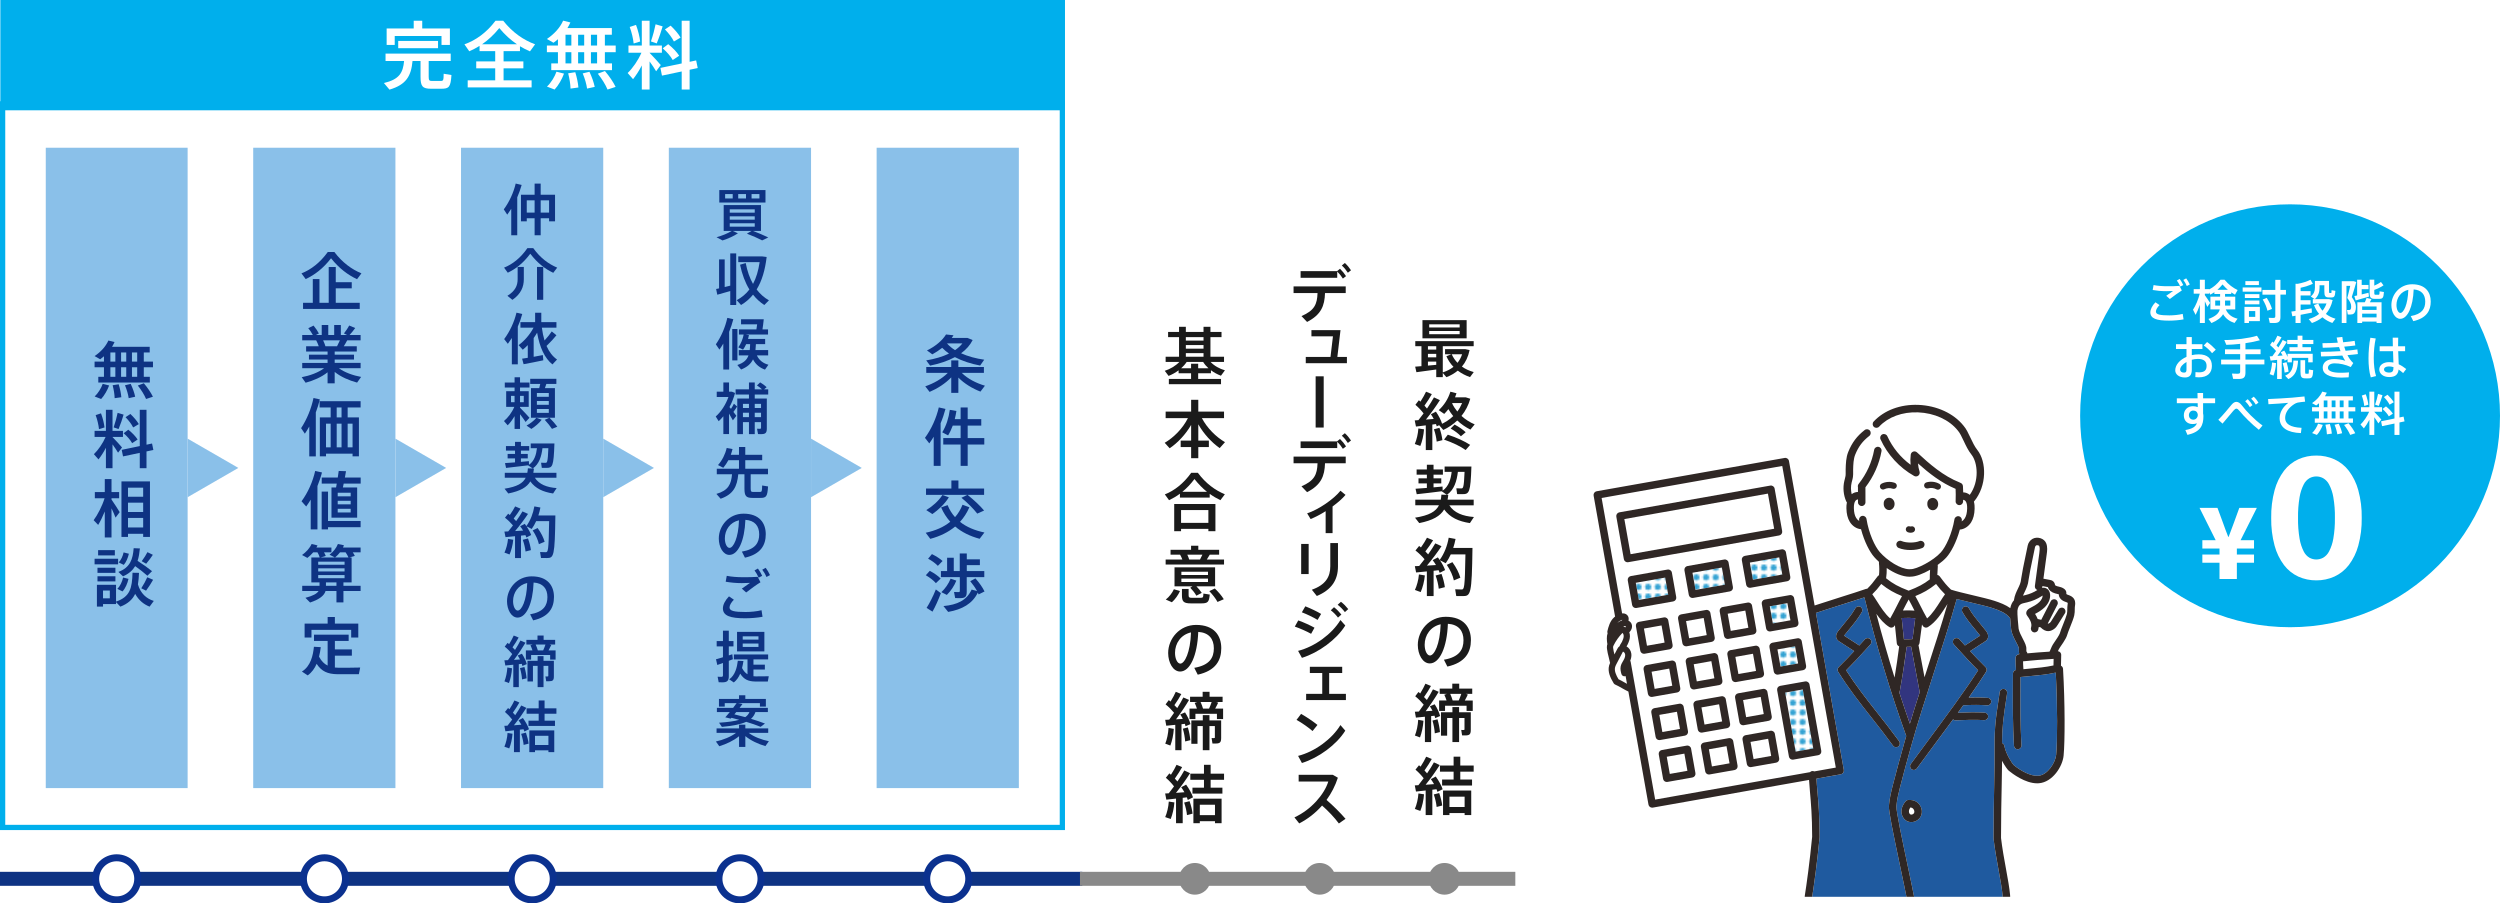 <?xml version="1.0" encoding="UTF-8"?><svg id="_レイヤー_2" xmlns="http://www.w3.org/2000/svg" xmlns:xlink="http://www.w3.org/1999/xlink" viewBox="0 0 664.269 240.03"><defs><style>.cls-1{fill:#1f5a9f;}.cls-2{fill:#2f2725;}.cls-3{fill:url(#Unnamed_Pattern_6);}.cls-4{fill:#00afec;}.cls-5{fill:#32357f;}.cls-6{fill:#fff;}.cls-7{fill:#313680;}.cls-8{fill:none;}.cls-9{fill:#32a2d3;}.cls-10{fill-rule:evenodd;}.cls-10,.cls-11{fill:#8ac0e9;}.cls-12{fill:#1a1a1a;}.cls-13{fill:#0e3383;}.cls-14{fill:#0b318f;}.cls-15{clip-path:url(#clippath);}.cls-16{fill:#898989;}</style><clipPath id="clippath"><rect class="cls-8" x="418.997" y="104.933" width="139.016" height="133.349"/></clipPath><pattern id="Unnamed_Pattern_6" x="0" y="0" width="4.739" height="4.739" patternTransform="translate(-3574.969 -5344.763) scale(.513 -.513)" patternUnits="userSpaceOnUse" viewBox="0 0 4.739 4.739"><rect class="cls-8" width="4.739" height="4.739"/><rect class="cls-6" width="4.739" height="4.739"/><path class="cls-9" d="M3.999,2.369c0-.9-.73-1.63-1.63-1.63-.901,0-1.63.73-1.63,1.63s.729,1.63,1.63,1.63c.9,0,1.63-.73,1.63-1.63"/></pattern></defs><g id="_メモ"><rect class="cls-6" x=".697" y="27.596" width="281.579" height="192.264"/><path class="cls-4" d="M281.579,28.293v190.87H1.394V28.293h280.185M282.973,26.899H0v193.658h282.973V26.899h0Z"/><rect class="cls-13" y="231.65" width="287.572" height="3.719"/><rect class="cls-16" x="286.957" y="231.65" width="115.676" height="3.719"/><polygon class="cls-10" points="12.161 39.254 49.853 39.254 49.853 209.405 12.161 209.405 12.161 39.254 12.161 39.254"/><path class="cls-13" d="M40.648,96.084v1.505h-2.441v2.524h1.605v1.521h-13.694v-1.521h1.505v-2.524h-2.491v-1.505h2.491v-1.421c-.318.284-.652.552-1.003.803l-1.488-.854c1.622-1.087,2.959-2.524,3.662-4.13l1.639.401c-.201.435-.418.87-.669,1.271h10.016v1.505h-1.572v2.425h2.441ZM27.289,101.987l1.706.435c-.435,1.204-1.271,2.692-2.124,3.595l-1.722-.669c.919-.853,1.772-2.257,2.14-3.36ZM29.329,96.084h1.321v-2.425h-1.321v2.425ZM29.329,100.114h1.321v-2.524h-1.321v2.524ZM31.536,102.104c.384,1.287.619,2.407.702,3.444l-1.772.251c-.033-1.037-.217-2.174-.535-3.444l1.605-.251ZM33.542,96.084v-2.425h-1.371v2.425h1.371ZM32.171,97.589v2.524h1.371v-2.524h-1.371ZM34.729,102.003c.585,1.271.97,2.374,1.187,3.411l-1.722.385c-.15-1.037-.468-2.174-.986-3.428l1.521-.368ZM36.451,93.66h-1.388v2.425h1.388v-2.425ZM36.451,97.589h-1.388v2.524h1.388v-2.524ZM38.224,101.836c1.053,1.271,1.856,2.458,2.408,3.578l-1.822.602c-.468-1.12-1.204-2.308-2.19-3.578l1.605-.602Z"/><path class="cls-13" d="M31.368,120.28c-.351-.602-.886-1.404-1.471-2.207v6.337h-1.756v-5.434c-.602,1.187-1.321,2.273-1.973,3.093l-1.221-1.388c1.12-1.07,2.375-2.859,3.11-4.581h-2.926v-1.622h3.009v-5.585h1.756v5.585h2.775v1.622h-2.775v.033c.919.953,1.939,2.057,2.525,2.759l-1.054,1.388ZM26.302,114.027c-.101-1.054-.435-2.508-.886-3.729l1.421-.469c.485,1.288.819,2.709.936,3.745l-1.471.452ZM31.502,114.01l-1.304-.452c.452-1.32.853-2.825,1.054-3.862l1.588.469c-.318,1.104-.803,2.558-1.338,3.846ZM38.926,119.946v4.464h-1.789v-4.079l-4.447.936-.352-1.738,4.799-1.004v-9.631h1.789v9.264l1.472-.318.351,1.723-1.823.385ZM32.856,115.114l1.237-.937c1.104.886,1.923,1.756,2.475,2.608l-1.455.97c-.485-.869-1.254-1.756-2.257-2.642ZM35.381,113.575c-.435-.886-1.121-1.789-2.023-2.725l1.288-.854c.986.953,1.739,1.84,2.241,2.692l-1.505.886Z"/><path class="cls-13" d="M29.629,132.736c.803,1.171,1.672,2.491,2.174,3.344l-1.104,1.455c-.251-.669-.636-1.571-1.07-2.475v7.741h-1.789v-6.905c-.552,1.354-1.17,2.625-1.755,3.578l-1.204-1.254c1.053-1.421,2.257-3.729,2.909-5.835h-2.591v-1.639h2.642v-3.462h1.789v3.462h2.023v1.639h-2.023v.351ZM39.846,127.92v14.747h-1.806v-.836h-4.029v.836h-1.739v-14.747h7.574ZM34.01,129.576v2.408h4.029v-2.408h-4.029ZM34.01,133.555v2.491h4.029v-2.491h-4.029ZM38.04,140.16v-2.541h-4.029v2.541h4.029Z"/><path class="cls-13" d="M31.385,149.94h-6.253v-1.487h6.253v1.487ZM40.865,159.671l-1.12,1.521c-1.605-.635-2.909-1.738-3.829-3.394-.702,1.487-1.906,2.607-3.929,3.394l-1.153-1.204v.519h-3.461v.669h-1.622v-5.785h5.083v4.464c3.745-1.287,4.264-3.595,4.38-7.674l1.722.033c-.05,1.137-.134,2.157-.284,3.076.702,2.408,2.257,3.779,4.213,4.381ZM30.666,152.214h-4.765v-1.371h4.765v1.371ZM25.901,153.118h4.765v1.37h-4.765v-1.37ZM30.516,147.582h-4.448v-1.404h4.448v1.404ZM29.178,156.913h-1.806v2.073h1.806v-2.073ZM32.706,153.452l1.438.352c-.268,1.203-.836,2.541-1.588,3.344l-1.388-.686c.752-.702,1.304-1.923,1.539-3.01ZM32.689,153.134l-1.237-1.171c3.177-1.17,3.845-3.428,4.063-6.304l1.655.067c-.117,1.204-.284,2.308-.619,3.294,1.538,1.003,2.809,1.889,3.846,2.742l-1.237,1.221c-.886-.803-1.973-1.655-3.244-2.559-.668,1.12-1.688,2.04-3.227,2.709ZM32.89,150.091l-1.354-.652c.635-.636,1.12-1.723,1.304-2.659l1.404.352c-.234,1.07-.719,2.24-1.354,2.96ZM39.126,153.384l1.555.669c-.452.836-1.154,1.906-1.873,2.893l-1.271-.635c.652-1.004,1.254-2.124,1.588-2.927ZM38.842,149.789l-1.187-.669c.619-.836,1.204-1.755,1.521-2.407l1.438.702c-.435.686-1.087,1.572-1.772,2.374Z"/><polygon class="cls-10" points="67.28 39.254 105.069 39.254 105.069 209.405 67.28 209.405 67.28 39.254 67.28 39.254"/><path class="cls-13" d="M81.222,74.155l-1.12-1.521c2.508-.97,4.949-2.843,6.989-5.669h1.756c2.14,2.826,4.631,4.615,7.189,5.669l-1.17,1.555c-2.424-1.153-4.715-2.826-6.905-5.568-2.107,2.726-4.347,4.415-6.738,5.535ZM89.214,80.458h6.371v1.621h-15.065v-1.621h2.592v-6.304h1.772v6.304h2.458v-9.515h1.873v4.047h4.247v1.622h-4.247v3.846Z"/><path class="cls-13" d="M94.882,101.66c-2.107-.569-4.348-1.521-5.953-2.843v3.043h-1.889v-2.942c-1.588,1.287-3.779,2.224-5.835,2.775l-1.037-1.472c2.14-.401,4.464-1.237,5.952-2.391h-5.818v-1.404h6.738v-.887h-4.949v-1.304h4.949v-.836h-5.702v-1.388h3.361c-.167-.519-.418-1.07-.686-1.589h-3.712v-1.404h2.826c-.301-.568-.736-1.254-1.221-1.822l1.404-.686c.602.719,1.121,1.504,1.421,2.106l-.819.401h1.572v-2.659h1.739v2.659h1.572v-2.659h1.772v2.659h1.655l-.836-.418c.568-.736,1.104-1.521,1.404-2.107l1.588.669c-.384.535-.919,1.221-1.505,1.856h2.943v1.404h-3.562c-.25.485-.568,1.037-.919,1.589h3.461v1.388h-5.869v.836h5.133v1.304h-5.133v.887h6.889v1.404h-5.785c1.505,1.12,3.812,1.939,5.919,2.324l-1.07,1.505ZM86.472,92.012h3.077c.284-.535.552-1.087.769-1.589h-4.464c.268.568.485,1.12.619,1.589Z"/><path class="cls-13" d="M83.914,109.568v11.704h-1.739v-7.942c-.368.652-.752,1.288-1.17,1.906l-1.003-1.471c1.555-2.357,2.726-5.25,3.294-8.01l1.689.368c-.268,1.12-.635,2.291-1.07,3.444ZM92.374,108.264v2.642h2.993v10.35h-1.689v-.719h-7.056v.719h-1.639v-10.35h2.876v-2.642h-2.943v-1.655h10.901v1.655h-3.444ZM86.623,118.865h1.237v-6.287h-1.237v6.287ZM90.752,108.264h-1.288v2.642h1.288v-2.642ZM89.465,118.865h1.288v-6.287h-1.288v6.287ZM92.374,112.578v6.287h1.304v-6.287h-1.304Z"/><path class="cls-13" d="M84.349,129.146v11.521h-1.789v-7.908c-.368.635-.786,1.237-1.204,1.822l-1.237-1.388c1.722-2.341,2.993-5.233,3.628-8.06l1.806.401c-.301,1.204-.719,2.408-1.204,3.611ZM87.157,138.426h8.661v1.655h-8.661v.585h-1.688v-10.049h1.688v7.809ZM95.835,126.889v1.605h-4.514l-.217,1.036h3.795v8.026h-6.822v-8.026h1.22l.184-1.036h-3.996v-1.605h4.264l.251-1.756,1.939.067-.301,1.688h4.197ZM93.177,130.918h-3.444v.953h3.444v-.953ZM93.177,133.059h-3.444v.953h3.444v-.953ZM93.177,135.199h-3.444v.971h3.444v-.971Z"/><path class="cls-13" d="M95.818,146.753h-2.09c.234.318.401.636.552.953l-1.455.418h.602v6.622h-2.173v.902h4.564v1.388h-4.564v3.026h-1.856v-3.026h-2.893c-.351,1.188-1.538,2.19-4.113,3.06l-1.237-1.254c2.023-.518,3.06-1.104,3.495-1.806h-4.347v-1.388h4.598v-.902h-2.174v-6.622h2.224c-.117-.451-.317-.886-.602-1.371h-1.121c-.451.553-.986,1.037-1.555,1.488l-1.421-.769c1.104-.786,2.04-1.806,2.542-2.927l1.572.368-.284.568h3.979v1.271h-1.973c.201.335.351.652.468.971l-1.371.4h3.795l-1.421-.735c1.003-.769,1.806-1.756,2.224-2.843l1.605.335-.251.602h4.682v1.271ZM91.555,149.246h-7.006v.802h7.006v-.802ZM91.555,151.017h-7.006v.819h7.006v-.819ZM91.555,152.806h-7.006v.819h7.006v-.819ZM89.398,154.746h-2.792v.902h2.792v-.902ZM91.822,146.753h-1.471c-.385.502-.819.953-1.321,1.371h3.561c-.184-.451-.435-.886-.769-1.371Z"/><path class="cls-13" d="M95.702,177.369l-.352,1.772c-.886.017-4.882.017-5.768,0-2.492-.05-4.13-.719-5.451-2.759-.518,1.204-1.271,2.29-2.374,3.076l-1.538-1.02c2.341-1.438,2.959-4.297,3.193-6.588l1.822.101c-.1.819-.25,1.688-.468,2.524.635,1.204,1.388,1.939,2.291,2.374v-6.554h-3.628v-1.655h9.213v1.655h-3.662v2.257h4.514v1.655h-4.514v3.16c.284.033.568.05.886.05.769.018,4.932,0,5.835-.05ZM82.76,169.393h-1.822v-3.695h6.12v-1.756h1.923v1.756h6.22v3.695h-1.889v-2.04h-10.551v2.04Z"/><polygon class="cls-10" points="122.496 39.254 160.284 39.254 160.284 209.405 122.496 209.405 122.496 39.254 122.496 39.254"/><path class="cls-13" d="M137.437,52.422v10.085h-1.597v-7.024c-.34.532-.695,1.05-1.064,1.553l-.917-1.404c1.479-1.997,2.603-4.466,3.165-6.861l1.583.369c-.296,1.08-.695,2.188-1.168,3.283ZM147.478,51.742v7.068h-1.583v-.812h-2.233v4.51h-1.612v-4.51h-2.085v.812h-1.538v-7.068h3.623v-2.957h1.612v2.957h3.815ZM142.05,56.489v-3.253h-2.085v3.253h2.085ZM145.895,56.489v-3.253h-2.233v3.253h2.233Z"/><path class="cls-13" d="M148.054,71.114l-1.05,1.375c-2.173-1.035-4.185-2.559-6.107-5.072-1.863,2.499-3.83,4.022-5.974,5.043l-.991-1.346c2.233-.888,4.406-2.573,6.196-5.176h1.567c1.863,2.603,4.067,4.214,6.359,5.176ZM137.54,70.921h1.642v3.282c0,1.997-.74,3.89-3.032,5.472l-1.331-1.079c2.1-1.272,2.721-2.751,2.721-4.407v-3.268ZM142.686,70.921h1.656v8.739h-1.656v-8.739Z"/><path class="cls-13" d="M137.584,86.788v10.026h-1.583v-7.01c-.34.533-.695,1.051-1.064,1.553l-.976-1.257c1.523-2.04,2.691-4.569,3.268-7.023l1.538.354c-.296,1.109-.695,2.248-1.183,3.356ZM148.01,95.529l-1.228,1.301c-2.041-1.642-3.386-4.48-4.066-8.429-.281.488-.592.961-.917,1.42v4.983l2.44-.459.118,1.391c-1.538.34-3.874.783-5.234,1.035l-.399-1.465,1.508-.236v-3.371c-.444.458-.887.872-1.331,1.227l-1.109-1.227c1.464-1.05,3.002-2.766,3.978-4.644h-3.49v-1.464h3.904v-2.499h1.641v2.499h4.022v1.464h-3.875c.163,1.257.399,2.396.71,3.416.784-.857,1.494-1.745,1.922-2.41l1.242,1.02c-.651.813-1.612,1.863-2.632,2.84.695,1.597,1.626,2.795,2.795,3.608Z"/><path class="cls-13" d="M139.655,112.12c-.355-.562-.902-1.316-1.479-2.056v3.904h-1.449v-3.401c-.562.961-1.198,1.819-1.833,2.44l-.991-1.139c1.021-.828,2.115-2.233,2.75-3.756h-2.159v-4.171h2.233v-.976h-2.603v-1.331h2.603v-1.39h1.449v1.39h2.514v1.331h-2.514v.976h2.307v4.171h-2.307v.222c.917.917,1.938,1.996,2.514,2.676l-1.035,1.109ZM135.78,106.871h.946v-1.687h-.946v1.687ZM138.176,105.184v1.687h.991v-1.687h-.991ZM142.523,111.01l1.405.518c-.709.947-1.73,1.79-2.736,2.44l-1.286-.888c.961-.518,1.937-1.257,2.617-2.07ZM148.083,113.376l-1.419.577c-.488-.739-1.124-1.538-1.922-2.396l1.242-.562h-4.895v-7.866h2.189l.266-1.124h-2.662v-1.36h6.95v1.36h-2.662l-.384,1.124h2.662v7.866h-1.449c.858.858,1.538,1.627,2.085,2.381ZM145.821,104.43h-3.165v1.006h3.165v-1.006ZM145.821,106.544h-3.165v1.021h3.165v-1.021ZM145.821,108.674h-3.165v1.021h3.165v-1.021Z"/><path class="cls-13" d="M147.906,129.687l-.946,1.435c-2.632-.399-4.688-1.316-6.048-3.209-.917,1.553-2.632,2.559-5.856,3.209l-.991-1.271c3.357-.532,4.895-1.449,5.619-2.913h-5.56v-1.316h5.989c.074-.37.118-.754.148-1.183l1.286.044-1.227-.843c-1.775.236-4.348.532-5.856.695l-.281-1.287,2.662-.192v-1.064h-1.967v-1.183h1.967v-.873h-2.411v-1.212h2.411v-1.124h1.567v1.124h2.203v1.212h-2.203v.873h1.819v1.183h-1.819v.932l2.115-.192.029.961c1.435-.99,1.922-2.706,2.115-4.406h-1.656v-1.257h6.299c-.207,6.166-.517,6.491-2.114,6.491-.311,0-.843,0-1.242-.015l-.192-1.36c.37.029.873.029,1.168.029.429,0,.621-.104.769-3.889h-1.567c-.266,2.159-.857,4.215-2.588,5.397h.326c-.044.399-.089.784-.163,1.139h6.137v1.316h-5.738c1.139,1.774,3.194,2.558,5.797,2.75Z"/><path class="cls-13" d="M145.274,148.275c-.399,0-1.035,0-1.523-.015l-.251-1.582c.473.029,1.109.044,1.479.044.636,0,.799-.118.932-8.252h-3.445c-.325.723-.725,1.431-1.183,2.079l-1.36-.692c.547.811.976,1.638,1.212,2.304l-1.271.651-.251-.622-1.183.133v5.952h-1.582v-5.804l-2.529.252-.296-1.479,1.021-.045,1.257-1.593c-.562-.663-1.331-1.431-2.129-2.052l.858-1.065.429.355c.577-.828,1.109-1.656,1.419-2.292l1.435.606c-.458.754-1.109,1.715-1.819,2.617l.65.694c.681-.961,1.272-1.862,1.686-2.587l1.464.665c-.857,1.302-2.1,2.97-3.431,4.562l2.129-.133c-.237-.397-.503-.796-.784-1.149l1.228-.649.429.604c1.094-1.52,1.789-3.338,2.115-5.23l1.612.296c-.133.725-.326,1.434-.547,2.114h4.525c-.148,10.942-.414,11.312-2.292,11.312ZM134.982,143.182l1.39.237c-.133,1.422-.503,2.813-.976,3.909l-1.36-.488c.473-1.036.828-2.325.946-3.658ZM140.291,143.064c.399,1.081.68,2.251.784,3.11l-1.434.37c-.089-.889-.37-2.089-.74-3.11l1.39-.37ZM144.712,143.953l-1.523.637c-.251-1.141-.798-2.37-1.656-3.656l1.316-.634c.947,1.313,1.553,2.542,1.863,3.653Z"/><path class="cls-13" d="M147.196,158.612c0,2.84-1.287,5.279-5.53,6.226l-.813-1.611c3.608-.621,4.599-2.381,4.599-4.584,0-2.204-1.154-3.697-3.667-3.86-.207,5.561-1.937,9.316-4.259,9.316-1.671,0-2.81-2.114-2.81-4.348,0-3.401,2.706-6.609,6.565-6.609,4.244,0,5.915,2.514,5.915,5.471ZM140.083,154.901c-2.381.532-3.756,2.558-3.756,4.806,0,1.42.562,2.528,1.242,2.528,1.005,0,2.366-2.588,2.514-7.334Z"/><path class="cls-13" d="M138.679,173.695c.621.932,1.08,1.981,1.287,2.766l-1.168.488-.148-.562-.798.089v6.107h-1.464v-5.96l-2.115.208-.251-1.383.947-.045c.384-.518.769-1.064,1.138-1.609-.532-.635-1.242-1.388-1.996-1.979l.754-1.004.414.34c.503-.812.961-1.67,1.228-2.291l1.301.532c-.399.739-.991,1.715-1.626,2.601l.666.693c.591-.915,1.08-1.786,1.434-2.495l1.346.576c-.754,1.284-1.863,2.968-3.061,4.562l1.597-.104c-.177-.354-.384-.724-.606-1.049l1.124-.482ZM134.804,177.348l1.242.222c-.088,1.404-.399,2.824-.813,3.918l-1.198-.443c.414-1.035.695-2.381.769-3.696ZM139.344,177.229c.311,1.035.518,2.174.577,3.002l-1.212.296c-.044-.843-.251-2.011-.547-3.002l1.183-.296ZM147.625,172.808v2.462h-1.449v-1.234h-5.058v1.234h-1.39v-2.462h1.745c-.133-.443-.325-.917-.532-1.346l.591-.207h-1.671v-1.242h2.958v-1.153h1.626v1.153h3.061v1.242h-1.494l.458.147c-.192.414-.429.902-.709,1.405h1.863ZM147.167,179.728c0,1.021-.296,1.287-1.301,1.287h-.74l-.207-1.287c.163.016.385.016.547.016.177,0,.222-.045.222-.178v-2.647h-1.271v5.664h-1.568v-5.664h-1.242v4.155h-1.449v-5.501h2.691v-1.227h1.568v1.227h2.75v4.155ZM142.908,172.808h1.419c.236-.532.458-1.08.606-1.553h-2.603c.251.547.444,1.094.577,1.553Z"/><path class="cls-13" d="M138.93,190.775c.739,1.005,1.346,2.144,1.626,2.986l-1.227.621-.222-.621-.976.119v5.959h-1.567v-5.782l-2.277.252-.281-1.449.843-.045,1.242-1.626c-.503-.666-1.212-1.42-1.922-2.026l.828-1.035.37.325c.547-.843,1.035-1.7,1.316-2.336l1.316.547c-.429.769-1.05,1.76-1.715,2.691l.606.68c.65-.961,1.227-1.862,1.612-2.587l1.36.636c-.828,1.315-2.011,3.017-3.312,4.628l1.981-.147c-.222-.399-.488-.799-.754-1.168l1.153-.621ZM134.864,194.752l1.316.207c-.104,1.404-.429,2.81-.873,3.904l-1.287-.459c.444-1.035.754-2.336.843-3.652ZM139.744,194.663c.354,1.021.621,2.114.709,2.928l-1.316.341c-.074-.828-.325-1.982-.666-2.943l1.272-.325ZM144.697,189.636v1.848h2.765v1.405h-7.039v-1.405h2.706v-1.848h-3.209v-1.435h3.209v-2.085h1.567v2.085h3.15v1.435h-3.15ZM140.646,194.072h6.625v5.768h-1.553v-.474h-3.564v.474h-1.508v-5.768ZM142.154,195.506v2.44h3.564v-2.44h-3.564Z"/><polygon class="cls-10" points="177.712 39.254 215.5 39.254 215.5 209.405 177.712 209.405 177.712 39.254 177.712 39.254"/><path class="cls-13" d="M204.134,63.092l-1.626.784c-1.094-.577-2.455-1.168-4.052-1.789l1.242-.725h-5.013l1.39.636c-1.109.739-2.677,1.449-4.096,1.893l-1.597-.857c1.435-.385,2.928-.991,4.052-1.671h-2.144v-6.877h9.908v6.877h-2.115c1.523.576,2.839,1.153,4.052,1.729ZM203.395,53.821h-12.274v-3.327h12.274v3.327ZM192.673,52.742h2.011v-1.169h-2.011v1.169ZM193.901,56.512h6.64v-.888h-6.64v.888ZM193.901,58.375h6.64v-.902h-6.64v.902ZM193.901,60.224h6.64v-.902h-6.64v.902ZM196.148,51.573v1.169h2.07v-1.169h-2.07ZM201.783,51.573h-2.085v1.169h2.085v-1.169Z"/><path class="cls-13" d="M194.034,67.322h1.583v13.723h-1.583v-3.712c-1.139.34-2.558.739-3.445.977l-.311-1.523.784-.163v-7.704h1.494v7.35l1.479-.37v-8.576ZM204.311,79.802l-1.227,1.242c-1.124-.725-2.129-1.642-3.002-2.751-.887,1.095-1.937,2.012-3.179,2.751l-1.154-1.286c1.375-.74,2.484-1.672,3.372-2.84-1.124-1.818-1.952-4.037-2.484-6.58l1.508-.443c.399,2.129,1.05,3.978,1.937,5.545.857-1.597,1.419-3.505,1.76-5.797h-5.679v-1.508h6.389l1.153.147c-.414,3.475-1.257,6.358-2.662,8.636.917,1.198,2.011,2.174,3.268,2.884Z"/><path class="cls-13" d="M193.738,88.172v10.012h-1.553v-6.892c-.326.548-.666,1.095-1.035,1.598l-.946-1.405c1.434-2.04,2.514-4.569,3.046-7.023l1.597.354c-.281,1.109-.65,2.233-1.109,3.356ZM195.941,95.758h-1.375v-8.34h1.375v8.34ZM204.178,96.913l-.917,1.301c-1.36-.488-2.455-1.331-3.179-2.721-.577,1.197-1.538,2.041-3.165,2.691l-1.005-1.198c1.686-.562,2.543-1.346,2.972-2.558h-2.588v-1.405h2.913c.059-.473.089-1.006.104-1.582h-1.05c-.222.518-.503,1.006-.828,1.464l-1.257-.606c.709-1.006,1.183-2.188,1.419-3.401h-1.257v-1.375h4.643l.192-1.346h-4.273v-1.346h6.033c-.074.843-.222,1.893-.34,2.691h1.479v1.375h-5.915l.843.148-.236,1.021h4.54v1.375h-2.455c-.03.562-.059,1.094-.119,1.582h3.372v1.405h-3.001c.636,1.36,1.745,2.144,3.076,2.484Z"/><path class="cls-13" d="M195.853,108.017c-.251.414-.591.932-.976,1.435.311.385.577.739.784,1.035l-.932,1.198c-.251-.488-.621-1.139-1.021-1.79v5.442h-1.508v-4.732c-.399.474-.798.917-1.242,1.316l-.784-1.257c1.419-1.242,2.662-3.15,3.372-5.176h-3.105v-1.42h1.76v-2.439h1.508v2.439h.754l.843.355c-.34,1.286-.843,2.558-1.479,3.741l.399.473c.325-.487.606-.99.784-1.375l.843.754ZM200.541,104.838v1.05h3.209v7.985c0,1.153-.37,1.479-1.494,1.479-.251,0-.577,0-.843-.015l-.267-1.42c.207.015.518.015.725.015.267,0,.34-.059.34-.251v-1.523h-1.671v3.194h-1.538v-3.194h-1.597v3.194h-1.508v-9.464h3.105v-1.05h-3.549v-1.391h3.549v-1.818h1.538v1.818h1.922c-.355-.354-.813-.68-1.331-1.035l.843-.813c.71.43,1.287.844,1.73,1.272l-.68.576h1.094v1.391h-3.579ZM197.405,107.307v1.095h1.597v-1.095h-1.597ZM199.002,110.842v-1.169h-1.597v1.169h1.597ZM200.541,107.307v1.095h1.671v-1.095h-1.671ZM202.211,110.842v-1.169h-1.671v1.169h1.671Z"/><path class="cls-13" d="M204.075,129.252c-.163,2.721-.488,3.046-2.07,3.046h-2.041c-1.715,0-2.159-.474-2.159-2.499v-3.786h-1.642c-.311,3.224-1.257,5.31-4.688,6.507l-1.124-1.286c3.194-.917,3.934-2.588,4.155-5.221h-4.052v-1.464h5.9v-2.262h-2.824c-.385.709-.828,1.39-1.346,2.011l-1.405-.725c1.139-1.302,1.922-2.854,2.307-4.54l1.553.281c-.133.518-.281,1.035-.458,1.523h2.174v-2.07h1.671v2.07h4.496v1.449h-4.496v2.262h6.034v1.464h-4.599v3.786c0,.783.133.917.651.917h1.759c.547,0,.621-.118.636-1.716l1.567.252Z"/><path class="cls-13" d="M203.468,141.954c0,2.84-1.287,5.279-5.53,6.226l-.813-1.611c3.608-.621,4.599-2.381,4.599-4.584,0-2.204-1.154-3.697-3.667-3.86-.207,5.561-1.937,9.316-4.259,9.316-1.671,0-2.81-2.114-2.81-4.348,0-3.401,2.706-6.609,6.565-6.609,4.244,0,5.915,2.514,5.915,5.471ZM196.355,138.244c-2.381.532-3.756,2.558-3.756,4.806,0,1.42.562,2.528,1.242,2.528,1.005,0,2.366-2.588,2.514-7.334Z"/><path class="cls-13" d="M202.345,162.14l.266,1.745c-1.316.251-3.135.399-4.614.399-3.934,0-5.915-.651-5.915-2.633,0-.946.562-2.1,1.612-3.193l1.301.887c-.725.739-1.153,1.494-1.153,2.056,0,.932,1.271,1.213,4.273,1.213,1.228,0,2.987-.148,4.229-.474ZM197.065,154.939c-1.508,0-2.958-.148-4.244-.37l.281-1.567c1.257.251,2.75.37,4.392.37,1.375,0,2.662-.016,3.83-.104l.739,1.449c-.828.487-2.824,1.922-3.8,2.706l-1.153-1.021,2.174-1.523c-.666.029-1.523.06-2.218.06ZM201.576,153.49c-.251-.621-.666-1.346-1.094-1.923l.902-.503c.429.577.828,1.257,1.139,1.938l-.946.488ZM204.592,152.809l-.946.503c-.237-.621-.666-1.36-1.109-1.938l.917-.503c.429.577.828,1.258,1.139,1.938Z"/><path class="cls-13" d="M193.649,175.581v4.081c0,1.257-.458,1.642-1.73,1.642-.296,0-.68-.015-.961-.029l-.281-1.464c.266.015.621.029.887.029.399,0,.532-.074.532-.399v-3.283l-1.508.533-.34-1.523,1.849-.532v-2.884h-1.671v-1.42h1.671v-2.75h1.553v2.75h1.242v1.42h-1.242v2.396l.932-.311.148,1.331-1.08.414ZM204.267,179.692l-.251,1.391c-.533.015-2.884.015-3.431,0-1.73-.045-2.928-.532-3.904-2.085-.384.917-.932,1.729-1.7,2.336l-1.228-.828c1.612-1.108,2.1-3.282,2.292-4.938l1.494.073c-.089.606-.207,1.228-.37,1.863.414.799.902,1.316,1.449,1.656v-3.948h-3.623v-1.315h9.109v1.315h-3.904v1.391h3.032v1.301h-3.032v1.774c.207.03.414.045.621.045.473.015,2.898,0,3.446-.03ZM203.099,173.082h-7.261v-5.19h7.261v5.19ZM201.531,169.075h-4.185v.873h4.185v-.873ZM201.531,170.997h-4.185v.901h4.185v-.901Z"/><path class="cls-13" d="M203.365,198.251c-1.863-.547-3.874-1.464-5.323-2.662v2.869h-1.671v-2.839c-1.434,1.183-3.416,2.1-5.25,2.661l-.902-1.257c1.878-.414,3.978-1.242,5.338-2.292h-5.161v-1.183h5.974v-1.006h1.671v1.006h6.078v1.183h-5.176c1.36,1.05,3.46,1.834,5.353,2.218l-.932,1.302ZM193.916,189.202h-3.431v-1.124h4.318c.34-.443.666-.872.917-1.242h-3.15v.917h-1.538v-2.041h5.338v-.976h1.671v.976h5.457v2.041h-1.583v-.917h-5.782l1.153.222-.769,1.021h7.512v1.124h-3.298c-.251.71-.621,1.301-1.183,1.789,1.331.399,2.573.828,3.711,1.257l-1.153.873c-1.109-.444-2.41-.902-3.83-1.331-1.405.65-3.475,1.064-6.462,1.346l-.754-1.109c2.411-.163,4.126-.399,5.353-.769l-2.055-.533-.192.223-1.449-.355c.34-.369.769-.857,1.198-1.39ZM195.631,189.202l-.503.606c1.006.236,1.967.487,2.884.739.562-.37.902-.813,1.124-1.346h-3.505Z"/><polygon class="cls-10" points="232.927 39.254 270.716 39.254 270.716 209.405 232.927 209.405 232.927 39.254 232.927 39.254"/><path class="cls-13" d="M261.701,102.481l-1.188,1.572c-2.09-.803-4.28-2.107-5.869-3.729v4.062h-1.889v-4.113c-1.572,1.639-3.729,3.01-5.752,3.862l-1.154-1.487c2.14-.72,4.481-2.007,5.986-3.578h-5.718v-1.556h6.638v-1.755h1.889v1.755h6.789v1.556h-5.886c1.521,1.555,3.896,2.759,6.153,3.41ZM246.101,95.76c2.291-.385,4.347-.987,6.053-1.807-.669-.468-1.271-.986-1.806-1.538-.803.636-1.689,1.237-2.625,1.739l-1.421-1.037c2.224-1.069,4.096-2.658,5.066-4.247l1.989.218-.468.702h4.18l1.371.568c-.686,1.371-1.739,2.542-3.076,3.512,1.822.819,3.962,1.404,6.153,1.705l-1.087,1.555c-2.391-.451-4.715-1.187-6.705-2.24-1.89,1.021-4.13,1.756-6.588,2.258l-1.037-1.388ZM253.758,93.035c.769-.519,1.438-1.12,1.957-1.789h-4.063l-.017.017c.569.652,1.288,1.254,2.124,1.772Z"/><path class="cls-13" d="M249.93,112.446v11.336h-1.839v-7.741c-.368.618-.752,1.204-1.17,1.772l-1.154-1.472c1.722-2.341,3.026-5.267,3.679-8.093l1.772.418c-.334,1.254-.752,2.525-1.287,3.779ZM261.533,118.114h-4.414v5.668h-1.873v-5.668h-4.615v-1.722h4.615v-3.312h-2.09c-.334.92-.736,1.789-1.237,2.608l-1.555-.819c1.087-1.789,1.722-3.828,2.006-5.969l1.756.301c-.117.736-.251,1.455-.435,2.157h1.555v-3.094h1.873v3.094h3.612v1.722h-3.612v3.312h4.414v1.722Z"/><path class="cls-13" d="M260.296,143.162c-2.542-.686-4.732-1.756-6.504-3.261-1.806,1.505-4.03,2.592-6.604,3.277l-1.221-1.622c2.575-.552,4.799-1.505,6.521-2.926-.97-1.087-1.806-2.357-2.424-3.812l1.722-.602c.485,1.221,1.153,2.274,1.973,3.193.836-.937,1.488-2.04,1.99-3.294l1.823.669c-.652,1.488-1.488,2.775-2.492,3.879,1.722,1.371,3.93,2.291,6.488,2.826l-1.271,1.672ZM257.019,131.491h-10.969v-1.688h6.738v-2.141h1.873v2.141h6.822v1.688h-4.397c1.806,1.455,3.26,2.826,4.397,4.164l-1.823.818c-1.02-1.32-2.441-2.741-4.197-4.213l1.555-.77ZM250.415,131.525l1.705.618c-1.086,1.739-2.708,3.294-4.38,4.447l-1.622-1.053c1.672-1.004,3.261-2.425,4.297-4.013Z"/><path class="cls-13" d="M246,152.842l1.053-1.17c1.237.669,2.207,1.354,2.893,2.057l-1.271,1.221c-.635-.736-1.555-1.438-2.675-2.107ZM248.659,156.621l1.338.986c-.569,1.589-1.539,3.729-2.224,4.916l-1.572-1.003c.736-1.121,1.839-3.294,2.458-4.899ZM246.602,148.446l1.02-1.221c1.187.602,2.14,1.203,2.826,1.839l-1.254,1.287c-.635-.668-1.505-1.304-2.592-1.905ZM255.029,153.344h-5.016v-1.605h1.639v-3.544h1.772v3.544h1.588v-4.682h1.873v1.556h3.478v1.555h-3.478v1.571h4.648v1.605h-4.665v3.896c0,1.338-.401,1.689-1.772,1.689-.368,0-.886,0-1.304-.017l-.301-1.622c.318.017.77.033,1.104.033.334,0,.435-.066.435-.284v-3.695ZM251.585,158.077l-1.455-.736c1.003-.937,1.922-2.224,2.458-3.595l1.521.535c-.552,1.404-1.505,2.792-2.524,3.796ZM260.028,157.943l-.217-.485c-1.421,2.96-4.163,4.481-7.875,5.133l-1.254-1.555c3.678-.352,6.153-1.488,7.49-4.381l1.438.401c-.451-.836-1.053-1.722-1.806-2.625l1.371-.752c1.104,1.237,1.889,2.391,2.424,3.478l-1.572.786Z"/><path class="cls-12" d="M318.365,100.684h6.07v1.404h-13.861v-1.404h5.902v-1.505h-3.311v-.786c-.819.619-1.739,1.121-2.659,1.488l-1.02-1.354c1.405-.451,2.859-1.287,3.879-2.357h-3.645v-1.388h3.562v-5.2h-2.91v-1.388h2.91v-1.354h1.806v1.354h4.698v-1.354h1.839v1.354h2.943v1.388h-2.943v5.2h3.611v1.388h-3.578c.987,1.054,2.408,1.822,3.812,2.224l-1.054,1.438c-.936-.352-1.839-.836-2.658-1.455v.803h-3.395v1.505ZM316.476,97.859v-1.221h1.889v1.221h2.742c-.552-.502-1.037-1.054-1.421-1.689h-4.381c-.401.619-.903,1.188-1.471,1.689h2.642ZM315.088,89.581v.92h4.698v-.92h-4.698ZM315.088,92.642h4.698v-.953h-4.698v.953ZM315.088,94.782h4.698v-.953h-4.698v.953Z"/><path class="cls-12" d="M325.488,117.488l-1.405,1.572c-2.106-1.472-4.23-3.746-5.685-6.32v4.33h2.809v1.723h-2.809v2.959h-1.906v-2.959h-2.775v-1.723h2.775v-4.163c-1.471,2.541-3.578,4.766-5.702,6.203l-1.321-1.455c2.408-1.404,4.799-3.812,6.17-6.554h-5.919v-1.739h6.771v-3.127h1.906v3.127h6.838v1.739h-5.885c1.388,2.642,3.762,4.999,6.136,6.387Z"/><path class="cls-12" d="M325.455,131.332l-1.187,1.571c-.97-.468-1.923-1.02-2.842-1.688v1.003h-7.909v-1.036c-.937.702-1.906,1.254-2.893,1.722l-1.12-1.538c2.508-.986,4.966-2.876,7.005-5.735h1.772c2.124,2.859,4.615,4.632,7.173,5.702ZM311.995,133.908h10.952v7.239h-1.873v-.618h-7.257v.618h-1.822v-7.239ZM313.817,135.529v3.395h7.257v-3.395h-7.257ZM320.706,130.68c-1.137-.902-2.24-2.023-3.327-3.395-1.037,1.371-2.107,2.492-3.227,3.395h6.554Z"/><path class="cls-12" d="M325.237,148.67v1.338h-15.516v-1.338h4.431c-.15-.435-.351-.869-.585-1.287h-2.542v-1.288h5.451v-1.087h1.923v1.087h5.534v1.288h-2.491c-.217.401-.485.836-.786,1.287h4.581ZM311.912,156.562l1.622.485c-.451,1.003-1.288,2.224-2.157,2.976l-1.622-.719c.92-.702,1.772-1.839,2.157-2.742ZM322.863,155.793h-4.966c.585.602,1.07,1.187,1.421,1.738l-1.438.753c-.368-.686-.919-1.388-1.622-2.124l.585-.367h-4.765v-5.05h10.785v5.05ZM320.974,151.914h-7.073v.869h7.073v-.869ZM320.974,153.737h-7.073v.902h7.073v-.902ZM319.753,157.716l1.688.268c-.184,2.039-.535,2.341-2.324,2.341h-2.658c-1.94,0-2.408-.436-2.408-2.157v-1.688h1.772v1.672c0,.568.167.686.819.686h2.341c.669,0,.736-.084.77-1.12ZM315.975,148.67h2.875c.234-.435.452-.869.636-1.287h-4.013c.217.451.385.886.502,1.287ZM325.17,159.221l-1.672.719c-.485-.92-1.237-1.873-2.174-2.876l1.472-.702c1.02,1.003,1.822,1.939,2.374,2.859Z"/><path class="cls-12" d="M324.502,172.23c0,3.211-1.455,5.97-6.253,7.039l-.92-1.822c4.08-.702,5.2-2.691,5.2-5.184,0-2.491-1.304-4.18-4.146-4.363-.234,6.286-2.19,10.533-4.815,10.533-1.89,0-3.177-2.391-3.177-4.915,0-3.846,3.06-7.475,7.424-7.475,4.799,0,6.688,2.843,6.688,6.187ZM316.459,168.034c-2.692.602-4.247,2.893-4.247,5.434,0,1.605.635,2.859,1.404,2.859,1.137,0,2.675-2.926,2.843-8.293Z"/><path class="cls-12" d="M314.871,189.285c.702,1.054,1.22,2.24,1.455,3.127l-1.321.552-.167-.636-.903.101v6.905h-1.655v-6.738l-2.391.234-.284-1.563,1.07-.05c.435-.586.869-1.204,1.287-1.82-.602-.718-1.404-1.569-2.257-2.236l.853-1.136.468.385c.568-.919,1.086-1.889,1.388-2.592l1.471.603c-.451.836-1.12,1.938-1.839,2.94l.752.784c.669-1.035,1.221-2.02,1.622-2.822l1.521.652c-.853,1.452-2.106,3.355-3.461,5.158l1.806-.117c-.201-.4-.435-.817-.686-1.185l1.271-.546ZM310.49,193.414l1.404.251c-.1,1.589-.451,3.193-.919,4.431l-1.354-.501c.468-1.171.786-2.692.87-4.181ZM315.624,193.281c.351,1.171.585,2.458.652,3.395l-1.371.334c-.05-.953-.284-2.273-.619-3.394l1.338-.335ZM324.987,188.282v2.783h-1.639v-1.396h-5.718v1.396h-1.572v-2.783h1.973c-.151-.502-.368-1.037-.602-1.521l.668-.234h-1.889v-1.404h3.344v-1.305h1.839v1.305h3.461v1.404h-1.689l.519.167c-.218.469-.485,1.021-.803,1.589h2.107ZM324.468,196.107c0,1.153-.334,1.454-1.471,1.454h-.836l-.234-1.454c.184.017.435.017.619.017.201,0,.251-.05.251-.201v-2.992h-1.438v6.403h-1.772v-6.403h-1.404v4.698h-1.639v-6.22h3.043v-1.388h1.772v1.388h3.11v4.698ZM319.653,188.282h1.605c.268-.602.519-1.221.686-1.756h-2.942c.284.619.501,1.237.652,1.756Z"/><path class="cls-12" d="M315.155,208.48c.836,1.137,1.521,2.424,1.839,3.377l-1.388.702-.25-.702-1.104.134v6.738h-1.772v-6.537l-2.575.284-.317-1.639.953-.051,1.404-1.839c-.568-.752-1.371-1.605-2.174-2.291l.937-1.17.418.368c.619-.953,1.17-1.923,1.488-2.643l1.488.619c-.485.869-1.187,1.989-1.939,3.043l.686.77c.736-1.087,1.388-2.107,1.823-2.927l1.538.72c-.937,1.487-2.274,3.41-3.745,5.233l2.24-.168c-.25-.451-.552-.902-.853-1.32l1.304-.702ZM310.557,212.977l1.488.234c-.117,1.589-.485,3.177-.987,4.414l-1.455-.519c.501-1.17.853-2.642.953-4.13ZM316.075,212.877c.401,1.153.702,2.391.803,3.311l-1.488.385c-.083-.937-.368-2.241-.752-3.328l1.438-.367ZM321.676,207.192v2.091h3.127v1.588h-7.959v-1.588h3.06v-2.091h-3.628v-1.621h3.628v-2.358h1.772v2.358h3.562v1.621h-3.562ZM317.095,212.208h7.491v6.521h-1.756v-.535h-4.029v.535h-1.706v-6.521ZM318.8,213.83v2.759h4.029v-2.759h-4.029Z"/><path class="cls-12" d="M343.707,76.098h13.861v1.771h-5.501c-.117,3.428-1.02,5.735-4.765,7.675l-1.488-1.555c3.428-1.488,4.164-3.11,4.264-6.12h-6.37v-1.771ZM357.651,73.372l-.836.651c-.468-.719-.919-1.304-1.505-1.872v1.672h-9.731v-1.772h9.681l.786-.635c.652.635,1.104,1.187,1.605,1.956ZM358.972,71.817l-.836.652c-.485-.752-.953-1.338-1.605-1.923l.803-.669c.668.603,1.12,1.171,1.638,1.939Z"/><path class="cls-12" d="M357.886,94.841v1.655h-10.935v-1.655h6.571l.652-5.467h-5.718v-1.655h7.725l-.836,7.122h2.542Z"/><path class="cls-12" d="M351.716,99.99v13.61h-2.14v-13.61h2.14Z"/><path class="cls-12" d="M343.707,121.327h13.861v1.771h-5.501c-.117,3.428-1.02,5.735-4.765,7.675l-1.488-1.555c3.428-1.488,4.164-3.11,4.264-6.12h-6.37v-1.771ZM357.651,118.601l-.836.651c-.468-.719-.919-1.304-1.505-1.872v1.672h-9.731v-1.772h9.681l.786-.635c.652.635,1.104,1.187,1.605,1.956ZM358.972,117.045l-.836.652c-.485-.752-.953-1.338-1.605-1.923l.803-.669c.668.603,1.12,1.171,1.638,1.939Z"/><path class="cls-12" d="M354.073,134.569v7.09h-1.839v-5.836c-1.338.853-2.742,1.589-3.996,2.09l-.92-1.521c3.043-.97,7.19-3.862,8.845-6.002l1.354,1.104c-.819.986-2.057,2.057-3.444,3.076Z"/><path class="cls-12" d="M345.73,144.534h1.99v7.992h-1.99v-7.992ZM355.511,144.299v6.203c0,3.646-1.739,6.237-5.618,7.859l-1.321-1.655c3.662-1.338,4.899-3.411,4.899-6.254v-6.153h2.04Z"/><path class="cls-12" d="M348.372,168.41c-1.187-.668-2.942-1.438-4.33-1.923l.919-1.638c1.438.501,3.277,1.354,4.314,1.939l-.903,1.621ZM356.164,164.748l1.287,1.454c-2.324,3.729-7.022,7.19-11.52,8.595l-1.02-1.856c4.431-1.12,8.996-4.464,11.253-8.192ZM350.094,164.715c-1.153-.703-2.826-1.505-4.18-2.023l.919-1.589c1.455.568,3.177,1.405,4.197,2.023l-.937,1.589ZM353.605,162.157l.853-.819c.786.619,1.321,1.171,1.956,1.956l-.903.803c-.602-.786-1.154-1.354-1.906-1.939ZM355.428,160.685l.87-.785c.786.602,1.304,1.153,1.939,1.939l-.886.803c-.602-.786-1.17-1.354-1.923-1.957Z"/><path class="cls-12" d="M357.618,184.361v1.655h-10.567v-1.655h4.28v-5.534h-3.293v-1.655h8.594v1.655h-3.461v5.534h4.448Z"/><path class="cls-12" d="M348.756,194.243c-.937-.836-2.876-2.224-4.264-2.959l1.221-1.605c1.455.836,3.294,2.073,4.347,2.942l-1.304,1.622ZM357.451,194.142c-2.324,3.729-7.022,7.19-11.52,8.595l-1.02-1.89c4.431-1.12,8.996-4.464,11.253-8.192l1.287,1.487Z"/><path class="cls-12" d="M357.518,217.568l-1.772,1.237c-1.154-1.572-2.859-3.361-4.464-4.766-1.756,2.007-3.846,3.611-6.069,4.748l-1.271-1.604c4.464-2.04,7.976-6.17,8.996-9.53h-7.875v-1.789h9.046l1.371.785c-.702,2.174-1.739,4.146-3.01,5.902,1.772,1.521,3.611,3.361,5.049,5.017Z"/><path class="cls-12" d="M390.599,100.201c-1.17-.401-2.291-.986-3.26-1.722-.87.719-1.873,1.304-3.01,1.738l-.97-1.104v1.087h-1.739v-2.022l-5.267.719-.334-1.472,1.672-.134v-5.3h-1.639v-1.354h15.516v1.354h-8.209v6.955c1.087-.351,2.04-.836,2.842-1.472-.769-.785-1.404-1.722-1.889-2.825l1.337-.519h-1.688v-1.371h5.333l1.187.251c-.368,1.789-1.053,3.227-2.04,4.397.936.669,2.006,1.137,3.143,1.454l-.986,1.338ZM389.696,89.901h-11.738v-4.832h11.738v4.832ZM379.413,91.992v.902h2.207v-.902h-2.207ZM379.413,94.951h2.207v-.92h-2.207v.92ZM381.62,96.941v-.854h-2.207v1.054l2.207-.2ZM387.84,86.172h-8.093v.836h8.093v-.836ZM387.84,87.945h-8.093v.853h8.093v-.853ZM385.733,94.131c.385.869.903,1.622,1.539,2.274.518-.652.936-1.405,1.221-2.274h-2.759Z"/><path class="cls-12" d="M391.836,112.758l-1.137,1.388c-1.237-.603-2.441-1.422-3.495-2.425-1.07,1.02-2.324,1.873-3.712,2.524l-1.104-1.271-.635.317-.201-.618-.97.134v6.788h-1.739v-6.571l-2.608.318-.334-1.639.986-.067c.468-.585.937-1.187,1.371-1.789-.568-.752-1.354-1.588-2.174-2.29l.92-1.204.418.368c.619-.953,1.153-1.923,1.488-2.643l1.539.636c-.485.887-1.188,2.007-1.957,3.06l.669.786c.752-1.104,1.404-2.141,1.856-2.977l1.572.736c-.92,1.471-2.257,3.36-3.712,5.166l2.073-.167c-.234-.435-.468-.853-.752-1.254l1.337-.686c.752,1.087,1.354,2.291,1.639,3.21l-.652.318c1.388-.603,2.608-1.371,3.611-2.341-.468-.569-.903-1.204-1.287-1.856-.334.451-.719.887-1.104,1.271l-1.455-1.003c1.388-1.271,2.492-2.942,3.093-4.899l1.622.418-.385,1.07h2.826l1.221.385c-.485,1.723-1.288,3.261-2.341,4.564,1.053.953,2.257,1.723,3.511,2.241ZM376.872,113.844l1.505.234c-.117,1.589-.485,3.177-.987,4.414l-1.471-.519c.501-1.17.853-2.642.953-4.13ZM382.473,113.677c.401,1.137.686,2.357.786,3.277l-1.521.385c-.083-.937-.351-2.207-.735-3.277l1.471-.385ZM384.696,115.499c2.425.803,4.415,1.723,5.936,2.709l-1.204,1.371c-1.421-1.02-3.394-1.956-5.735-2.775l1.003-1.305ZM388.174,115.917c-.652-.702-1.588-1.404-2.726-2.056l1.054-1.054c1.237.669,2.207,1.338,2.942,2.04l-1.271,1.069ZM385.85,107.206c.368.77.836,1.488,1.371,2.141.519-.686.937-1.438,1.271-2.241h-2.592l-.05.101Z"/><path class="cls-12" d="M391.635,137.37l-1.07,1.622c-2.977-.451-5.3-1.488-6.839-3.628-1.037,1.756-2.976,2.893-6.621,3.628l-1.12-1.438c3.795-.603,5.534-1.639,6.354-3.294h-6.287v-1.488h6.771c.083-.418.134-.853.167-1.338l1.455.051-1.388-.953c-2.007.268-4.916.602-6.622.785l-.317-1.454,3.009-.218v-1.203h-2.224v-1.338h2.224v-.986h-2.725v-1.371h2.725v-1.271h1.772v1.271h2.491v1.371h-2.491v.986h2.057v1.338h-2.057v1.053l2.391-.217.033,1.087c1.622-1.121,2.174-3.061,2.391-4.983h-1.873v-1.421h7.123c-.234,6.973-.585,7.34-2.391,7.34-.351,0-.953,0-1.405-.017l-.217-1.538c.418.033.987.033,1.321.033.485,0,.703-.117.87-4.397h-1.772c-.301,2.441-.97,4.766-2.926,6.104h.368c-.05.451-.1.886-.184,1.287h6.939v1.488h-6.487c1.288,2.006,3.611,2.893,6.554,3.109Z"/><path class="cls-12" d="M388.659,158.387c-.452,0-1.17,0-1.722-.017l-.284-1.789c.535.033,1.254.05,1.672.05.719,0,.903-.134,1.053-9.329h-3.896c-.368.816-.819,1.617-1.338,2.351l-1.538-.784c.619.917,1.104,1.853,1.371,2.604l-1.438.737-.284-.703-1.338.15v6.729h-1.789v-6.562l-2.859.285-.334-1.673,1.154-.05,1.421-1.802c-.635-.75-1.504-1.618-2.408-2.32l.97-1.204.485.401c.652-.937,1.254-1.872,1.605-2.592l1.622.686c-.519.854-1.254,1.94-2.057,2.96l.735.786c.769-1.087,1.438-2.107,1.906-2.927l1.655.753c-.97,1.472-2.374,3.357-3.879,5.158l2.408-.15c-.268-.45-.569-.9-.886-1.301l1.388-.733.485.684c1.237-1.718,2.023-3.774,2.391-5.915l1.822.335c-.15.819-.368,1.622-.619,2.391h5.117c-.167,12.373-.468,12.791-2.592,12.791ZM377.022,152.629l1.572.268c-.151,1.607-.569,3.182-1.104,4.42l-1.539-.552c.535-1.172.937-2.629,1.07-4.136ZM383.024,152.495c.452,1.223.769,2.546.886,3.518l-1.622.419c-.1-1.005-.418-2.361-.836-3.518l1.572-.419ZM388.024,153.499l-1.722.721c-.284-1.29-.903-2.68-1.873-4.134l1.488-.717c1.07,1.485,1.756,2.874,2.107,4.13Z"/><path class="cls-12" d="M390.833,170.075c0,3.211-1.455,5.97-6.253,7.039l-.92-1.822c4.08-.702,5.2-2.691,5.2-5.184,0-2.491-1.304-4.18-4.146-4.363-.234,6.286-2.19,10.533-4.815,10.533-1.89,0-3.177-2.391-3.177-4.915,0-3.846,3.06-7.475,7.424-7.475,4.799,0,6.688,2.843,6.688,6.187ZM382.791,165.878c-2.692.602-4.247,2.893-4.247,5.434,0,1.605.635,2.859,1.404,2.859,1.137,0,2.675-2.926,2.843-8.293Z"/><path class="cls-12" d="M381.202,187.129c.702,1.054,1.22,2.24,1.455,3.127l-1.321.552-.167-.636-.903.101v6.905h-1.655v-6.738l-2.391.234-.284-1.563,1.07-.05c.435-.586.869-1.204,1.287-1.82-.602-.718-1.404-1.569-2.257-2.236l.853-1.136.468.385c.568-.919,1.086-1.889,1.388-2.592l1.471.603c-.451.836-1.12,1.938-1.839,2.94l.752.784c.669-1.035,1.221-2.02,1.622-2.822l1.521.652c-.853,1.452-2.106,3.355-3.461,5.158l1.806-.117c-.201-.4-.435-.817-.686-1.185l1.271-.546ZM376.821,191.259l1.404.251c-.1,1.589-.451,3.193-.919,4.431l-1.354-.501c.468-1.171.786-2.692.87-4.181ZM381.955,191.125c.351,1.171.585,2.458.652,3.395l-1.371.334c-.05-.953-.284-2.273-.619-3.394l1.338-.335ZM391.318,186.126v2.783h-1.639v-1.396h-5.718v1.396h-1.572v-2.783h1.973c-.151-.502-.368-1.037-.602-1.521l.668-.234h-1.889v-1.404h3.344v-1.305h1.839v1.305h3.461v1.404h-1.689l.519.167c-.218.469-.485,1.021-.803,1.589h2.107ZM390.799,193.952c0,1.153-.334,1.454-1.471,1.454h-.836l-.234-1.454c.184.017.435.017.619.017.201,0,.251-.05.251-.201v-2.992h-1.438v6.403h-1.772v-6.403h-1.404v4.698h-1.639v-6.22h3.043v-1.388h1.772v1.388h3.11v4.698ZM385.984,186.126h1.605c.268-.602.519-1.221.686-1.756h-2.942c.284.619.501,1.237.652,1.756Z"/><path class="cls-12" d="M381.486,206.325c.836,1.137,1.521,2.424,1.839,3.377l-1.388.702-.25-.702-1.104.134v6.738h-1.772v-6.537l-2.575.284-.317-1.639.953-.051,1.404-1.839c-.568-.752-1.371-1.605-2.174-2.291l.937-1.17.418.368c.619-.953,1.17-1.923,1.488-2.643l1.488.619c-.485.869-1.187,1.989-1.939,3.043l.686.77c.736-1.087,1.388-2.107,1.823-2.927l1.538.72c-.937,1.487-2.274,3.41-3.745,5.233l2.24-.168c-.25-.451-.552-.902-.853-1.32l1.304-.702ZM376.888,210.822l1.488.234c-.117,1.589-.485,3.177-.987,4.414l-1.455-.519c.501-1.17.853-2.642.953-4.13ZM382.406,210.722c.401,1.153.702,2.391.803,3.311l-1.488.385c-.083-.937-.368-2.241-.752-3.328l1.438-.367ZM388.007,205.037v2.091h3.127v1.588h-7.959v-1.588h3.06v-2.091h-3.628v-1.621h3.628v-2.358h1.772v2.358h3.562v1.621h-3.562ZM383.426,210.053h7.491v6.521h-1.756v-.535h-4.029v.535h-1.706v-6.521ZM385.131,211.675v2.759h4.029v-2.759h-4.029Z"/><circle class="cls-6" cx="31.007" cy="233.509" r="5.591"/><path class="cls-14" d="M31.007,240.03c-3.596,0-6.521-2.925-6.521-6.521s2.925-6.521,6.521-6.521,6.521,2.926,6.521,6.521-2.925,6.521-6.521,6.521ZM31.007,228.847c-2.57,0-4.662,2.091-4.662,4.662,0,2.57,2.091,4.661,4.662,4.661s4.662-2.091,4.662-4.661c0-2.571-2.091-4.662-4.662-4.662Z"/><circle class="cls-6" cx="86.21" cy="233.509" r="5.591"/><path class="cls-14" d="M86.21,240.03c-3.596,0-6.521-2.925-6.521-6.521s2.925-6.521,6.521-6.521,6.521,2.926,6.521,6.521-2.925,6.521-6.521,6.521ZM86.21,228.847c-2.57,0-4.662,2.091-4.662,4.662,0,2.57,2.091,4.661,4.662,4.661s4.662-2.091,4.662-4.661c0-2.571-2.091-4.662-4.662-4.662Z"/><circle class="cls-6" cx="196.618" cy="233.509" r="5.591"/><path class="cls-14" d="M196.618,240.03c-3.596,0-6.521-2.925-6.521-6.521s2.925-6.521,6.521-6.521,6.521,2.926,6.521,6.521-2.925,6.521-6.521,6.521ZM196.618,228.847c-2.57,0-4.662,2.091-4.662,4.662,0,2.57,2.091,4.661,4.662,4.661s4.662-2.091,4.662-4.661c0-2.571-2.091-4.662-4.662-4.662Z"/><circle class="cls-6" cx="141.414" cy="233.509" r="5.591"/><path class="cls-14" d="M141.414,240.03c-3.596,0-6.521-2.925-6.521-6.521s2.925-6.521,6.521-6.521,6.521,2.926,6.521,6.521-2.925,6.521-6.521,6.521ZM141.414,228.847c-2.57,0-4.662,2.091-4.662,4.662,0,2.57,2.091,4.661,4.662,4.661s4.662-2.091,4.662-4.661c0-2.571-2.091-4.662-4.662-4.662Z"/><circle class="cls-6" cx="251.821" cy="233.509" r="5.591"/><path class="cls-14" d="M251.821,240.03c-3.596,0-6.521-2.925-6.521-6.521s2.925-6.521,6.521-6.521,6.521,2.926,6.521,6.521-2.925,6.521-6.521,6.521ZM251.821,228.847c-2.57,0-4.662,2.091-4.662,4.662,0,2.57,2.091,4.661,4.662,4.661s4.662-2.091,4.662-4.661c0-2.571-2.091-4.662-4.662-4.662Z"/><circle class="cls-16" cx="317.48" cy="233.509" r="4.208"/><circle class="cls-16" cx="350.644" cy="233.509" r="4.208"/><circle class="cls-16" cx="383.811" cy="233.509" r="4.208"/><polygon class="cls-11" points="63.33 124.33 49.853 116.549 49.853 132.111 63.33 124.33"/><polygon class="cls-11" points="118.546 124.33 105.069 116.549 105.069 132.111 118.546 124.33"/><polygon class="cls-11" points="173.761 124.33 160.284 116.549 160.284 132.111 173.761 124.33"/><polygon class="cls-11" points="228.977 124.33 215.5 116.549 215.5 132.111 228.977 124.33"/><ellipse id="_楕円形_27" class="cls-4" cx="608.488" cy="110.473" rx="55.78" ry="56.185"/><path id="_パス_1617" class="cls-6" d="M589.74,153.852h4.611v-4.325h4.559v-2.185h-4.559v-1.593h4.559v-2.215h-3.57l4.325-8.598h-4.661l-1.381,3.804c-.495,1.277-.99,2.605-1.459,3.908h-.102c-.521-1.277-.99-2.605-1.459-3.908l-1.407-3.804h-4.768l4.299,8.598h-3.543v2.215h4.559v1.589h-4.559v2.185h4.559l-.004,4.328ZM627.529,137.615c.045,2.488-.263,4.97-.914,7.371-.504,1.868-1.363,3.622-2.528,5.167-1.01,1.313-2.325,2.361-3.831,3.052-1.509.675-3.146,1.017-4.8,1.003-1.646.016-3.276-.326-4.777-1.003-1.495-.694-2.798-1.741-3.797-3.052-1.158-1.546-2.008-3.3-2.505-5.167-.643-2.403-.946-4.884-.902-7.371-.044-2.487.259-4.968.902-7.371.497-1.867,1.348-3.621,2.505-5.167.998-1.309,2.302-2.353,3.797-3.04,1.503-.669,3.132-1.007,4.777-.991,1.652-.015,3.288.323,4.8.991,1.507.684,2.822,1.728,3.831,3.04,1.165,1.545,2.024,3.299,2.528,5.167.651,2.402.958,4.883.914,7.371ZM620.402,137.615c.033-1.847-.107-3.692-.42-5.512-.194-1.177-.574-2.316-1.124-3.374-.357-.702-.91-1.286-1.593-1.681-.556-.295-1.175-.451-1.804-.456-.626.004-1.241.161-1.793.456-.673.395-1.216.98-1.559,1.681-.535,1.062-.904,2.2-1.093,3.374-.306,1.821-.443,3.666-.412,5.512-.032,1.85.105,3.699.412,5.523.191,1.174.56,2.311,1.093,3.374.34.705.88,1.294,1.553,1.693.552.295,1.167.452,1.793.456.629-.005,1.248-.162,1.804-.456.684-.397,1.238-.986,1.593-1.693.548-1.059.928-2.198,1.124-3.374.315-1.824.458-3.673.425-5.523h.001Z"/><path class="cls-6" d="M579.964,83.401l.223,1.462c-1.103.211-2.626.335-3.866.335-3.295,0-4.956-.546-4.956-2.206,0-.793.471-1.759,1.351-2.676l1.09.743c-.607.619-.966,1.251-.966,1.723,0,.78,1.065,1.016,3.581,1.016,1.028,0,2.503-.124,3.544-.396ZM575.541,77.367c-1.264,0-2.478-.124-3.556-.31l.235-1.313c1.053.211,2.305.31,3.68.31,1.152,0,2.23-.012,3.209-.087l.619,1.215c-.694.409-2.366,1.61-3.184,2.268l-.966-.855,1.821-1.276c-.558.025-1.276.05-1.858.05ZM579.319,76.153c-.21-.521-.558-1.128-.917-1.611l.756-.421c.359.483.694,1.053.954,1.623l-.793.409ZM581.847,75.582l-.793.422c-.198-.521-.557-1.141-.929-1.624l.769-.421c.359.483.694,1.054.954,1.623Z"/><path class="cls-6" d="M594.544,84.677l-.817,1.14c-1.276-.409-2.317-1.14-3.036-2.329-.508.88-1.45,1.66-3.085,2.354l-.805-1.09c1.933-.694,2.763-1.524,3.011-2.54h-2.49v-3.383h2.577v-.719h-1.524v-.471c-.359.248-.719.459-1.078.645l-.31-.582v.322h-1.14v.408c.508.719,1.078,1.537,1.4,2.057l-.743,1.066c-.161-.409-.396-.942-.657-1.5v5.774h-1.326v-4.845c-.347.991-.731,1.958-1.127,2.688l-.694-1.375c.694-1.004,1.413-2.764,1.796-4.274h-1.611v-1.189h1.636v-2.503h1.326v2.503h1.14v.074c1.078-.546,2.119-1.4,3.011-2.577h1.09c1.065,1.313,2.292,2.181,3.469,2.738l-.694,1.238c-.334-.186-.669-.396-1.004-.619v.421h-1.648v.719h2.714v3.383h-2.516c.607,1.388,1.747,2.156,3.135,2.466ZM588.597,81.196h1.301v-1.339h-1.301v1.339ZM589.179,77.007h2.788c-.471-.396-.954-.867-1.425-1.425-.446.558-.904,1.028-1.363,1.425ZM591.211,79.857v1.339h1.4v-1.339h-1.4Z"/><path class="cls-6" d="M595.893,76.388h4.993v1.103h-4.993v-1.103ZM600.464,85.322h-2.899v.495h-1.202v-4.287h4.101v3.792ZM600.34,79.176h-3.866v-1.017h3.866v1.017ZM596.475,79.845h3.866v1.016h-3.866v-1.016ZM600.204,75.744h-3.593v-1.041h3.593v1.041ZM597.565,82.658v1.536h1.673v-1.536h-1.673ZM607.391,78.284h-1.462v5.947c0,1.239-.471,1.599-1.722,1.599-.359,0-.805-.013-1.115-.025l-.297-1.362c.322.024.769.037,1.127.037.483,0,.645-.074.645-.459v-5.736h-3.42v-1.251h3.42v-2.677h1.363v2.677h1.462v1.251ZM603.686,82.087l-1.214.471c-.198-.917-.62-1.92-1.251-2.974l1.065-.446c.694,1.078,1.152,2.058,1.4,2.949Z"/><path class="cls-6" d="M611.291,83.649v2.181h-1.351v-1.934l-.855.149-.248-1.264,1.103-.149v-7.223h.607c1.127-.198,2.59-.657,3.37-1.078l.632,1.065c-.793.396-2.144.83-3.259,1.065v.893h2.639v1.151h-2.639v1.265h2.639v1.152h-2.639v1.499c1.041-.161,2.119-.335,2.937-.483l.062,1.127-2.999.583ZM619.716,85.817c-.966-.359-1.858-.843-2.627-1.512-.793.645-1.734,1.152-2.788,1.524l-.855-1.041c1.09-.322,2.007-.769,2.763-1.375-.558-.669-1.016-1.438-1.363-2.342l1.14-.409c.272.731.657,1.351,1.115,1.896.458-.545.818-1.189,1.065-1.92h-3.63v-1.152h.496l-1.053-.706c.855-.694,1.115-1.45,1.115-2.33v-1.796h3.742v2.663c0,.459.025.533.173.533h.347c.136,0,.149-.05.161-.743l1.016.173c-.099,1.562-.31,1.747-1.103,1.76h-.57c-1.053-.013-1.264-.359-1.264-1.723v-1.523h-1.276v.682c0,1.103-.297,2.118-1.239,3.011h3.754l.966.235c-.334,1.486-.941,2.713-1.796,3.692.744.582,1.611,1.003,2.552,1.275l-.842,1.128Z"/><path class="cls-6" d="M624.881,78.928c.78,1.103,1.103,1.809,1.103,2.589,0,.93-.223,1.81-.942,1.995-.285.074-.855.087-1.227.05l-.198-1.189c.198.024.521.024.669,0,.347-.05.434-.396.434-.991,0-.645-.26-1.202-1.028-2.205.297-1.128.57-2.23.78-3.21h-1.003v9.863h-1.251v-11.114h3.184l.682.223c-.347,1.276-.768,2.603-1.202,3.99ZM626.306,78.506v-4.175h1.214v1.375h1.809v1.128h-1.809v1.399l1.809-.445.124,1.016c-1.041.322-2.614.78-3.531,1.028l-.359-1.165.744-.161ZM629.688,80.316h3.11v5.501h-1.326v-.372h-3.829v.372h-1.276v-5.501h1.982c.198-.422.372-.843.471-1.165l1.301.322c-.124.261-.26.545-.434.843ZM631.472,81.431h-3.829v.929h3.829v-.929ZM631.472,84.33v-.991h-3.829v.991h3.829ZM633.43,77.59c-.111,1.623-.334,1.821-1.363,1.821h-1.016c-1.152,0-1.425-.311-1.425-1.71v-3.383h1.239v1.573c.669-.272,1.363-.644,1.771-.966l.682.892c-.583.422-1.623.941-2.453,1.215v.669c0,.545.062.619.31.619h.793c.26,0,.285-.05.297-.917l1.165.187Z"/><path class="cls-6" d="M645.867,80.118c0,2.379-1.078,4.423-4.634,5.216l-.682-1.351c3.023-.521,3.854-1.994,3.854-3.841,0-1.846-.967-3.098-3.073-3.233-.173,4.658-1.623,7.806-3.568,7.806-1.4,0-2.354-1.771-2.354-3.643,0-2.85,2.267-5.539,5.501-5.539,3.556,0,4.956,2.106,4.956,4.585ZM639.908,77.007c-1.995.446-3.147,2.144-3.147,4.027,0,1.189.471,2.118,1.041,2.118.842,0,1.982-2.168,2.106-6.146Z"/><path class="cls-6" d="M587.718,97.225c0,1.834-1.127,3.036-3.469,3.036-.26,0-.607-.025-.929-.062l.037-1.325c.334.049.657.062.917.062,1.511,0,2.032-.582,2.032-1.722,0-1.202-.719-1.847-2.329-1.847-.545,0-1.09.087-1.599.223v2.64c0,1.375-.545,2.069-1.809,2.069-1.636,0-2.59-.855-2.59-1.896,0-1.45,1.202-2.813,2.986-3.581v-2.094h-2.788v-1.276h2.788v-1.884h1.412v1.884h2.825v1.276h-2.825v1.635c.595-.136,1.227-.21,1.871-.21,2.317,0,3.469,1.14,3.469,3.072ZM580.966,96.185c-1.004.569-1.685,1.35-1.685,2.02,0,.445.347.805,1.028.805.496,0,.657-.235.657-.817v-2.007ZM588.747,92.913l-.991.93c-.471-.645-1.45-1.549-2.206-2.032l.88-.93c.83.533,1.772,1.438,2.317,2.032Z"/><path class="cls-6" d="M601.667,96.829h-5.03v2.156c0,1.325-.483,1.71-1.858,1.71-.458,0-1.028,0-1.425-.025l-.31-1.412c.396.037.954.05,1.412.05.583,0,.769-.087.769-.521v-1.958h-5.056v-1.288h5.056v-1.438h-4.027v-1.289h4.027v-1.449c-1.276.148-2.565.235-3.68.26l-.533-1.275c2.788.012,6.653-.496,8.686-1.141l.756,1.202c-1.028.298-2.379.558-3.816.769v1.635h4.015v1.289h-4.015v1.438h5.03v1.288Z"/><path class="cls-6" d="M603.709,96.308l1.053.187c-.075,1.189-.335,2.379-.682,3.296l-1.016-.385c.347-.867.583-1.994.645-3.098ZM606.274,95.478v5.217h-1.227v-5.08l-1.734.198-.236-1.128.707-.037c.334-.445.669-.917.979-1.375-.421-.521-1.004-1.115-1.599-1.599l.607-.904.359.298c.409-.67.781-1.363.991-1.871l1.103.434c-.334.619-.818,1.412-1.338,2.144l.496.545c.458-.731.867-1.412,1.14-1.97l1.103.495c-.62,1.054-1.512,2.416-2.49,3.717l1.375-.099c-.148-.298-.31-.582-.496-.855l.93-.458c.372.545.669,1.14.879,1.673v-.806h6.678v2.255h-1.189v-1.177h-4.349v1.177h-1.14v-.793l-.781.359-.136-.445-.632.086ZM608.095,98.749l-1.053.26c-.049-.706-.248-1.685-.508-2.515l1.016-.261c.285.867.483,1.821.545,2.516ZM609.384,95.8l1.227.037c-.148,2.354-.632,3.953-2.564,4.895l-.88-.917c1.772-.731,2.119-2.057,2.218-4.015ZM614.675,90.324v1.091h-2.899v.843h2.267v1.065h-5.711v-1.065h2.156v-.843h-2.763v-1.091h2.763v-1.14h1.289v1.14h2.899ZM613.485,98.192l1.152.173c-.099,1.934-.334,2.169-1.289,2.169h-.743c-1.09,0-1.351-.322-1.351-1.797v-3.023h1.239v3.023c0,.496.024.57.223.57h.545c.198,0,.223-.062.223-1.115Z"/><path class="cls-6" d="M625.278,96.469l-.657,1.054c-1.4-.657-2.924-.979-4.262-.979-1.227,0-1.809.533-1.809,1.202,0,.793,1.103,1.301,3.321,1.301.607,0,1.449-.024,2.28-.099l-.099,1.313c-.645.049-1.351.074-1.896.074-3.419,0-4.993-1.017-4.993-2.603,0-1.388,1.053-2.329,3.023-2.329.917,0,2.057.137,2.961.459-.26-.385-.533-.855-.78-1.388-1.92.136-3.953.223-5.65.235l-.075-1.227c1.636,0,3.482-.062,5.241-.174l-.384-1.09c-1.462.099-2.986.173-4.336.186l-.074-1.215c1.289,0,2.701-.049,4.076-.136-.111-.459-.223-.917-.297-1.363l1.5-.161c.062.471.124.942.223,1.413,1.127-.1,2.181-.224,3.061-.372l.173,1.227c-.842.111-1.858.223-2.949.31.111.372.223.744.359,1.103,1.152-.099,2.23-.223,3.135-.371l.136,1.239c-.793.111-1.735.198-2.763.284.409.806.917,1.537,1.537,2.106Z"/><path class="cls-6" d="M630.728,95.144c0,1.747.198,3.519.607,4.782l-1.4.347c-.434-1.462-.607-3.196-.607-5.055,0-1.884.186-3.878.496-5.477l1.425.198c-.347,1.524-.52,3.432-.52,5.204ZM638.534,99.133c-.396-.359-.793-.682-1.202-.941-.161,1.325-.868,1.995-2.516,1.995-1.66,0-2.626-.967-2.626-2.032,0-1.115,1.041-1.933,2.577-1.933.421,0,.805.037,1.177.111l-.099-3.023h-3.556v-1.301h3.506c-.025-.867-.037-1.673-.037-2.292h1.462c-.012.521-.025,1.189-.025,1.821v.471h1.859v1.301h-1.834l.136,3.481c.731.335,1.375.769,1.995,1.264l-.818,1.078ZM635.969,97.547c-.396-.124-.805-.186-1.227-.186-.817,0-1.289.322-1.289.806,0,.434.471.83,1.289.83,1.016,0,1.214-.396,1.227-1.45Z"/><path class="cls-6" d="M585.376,107.135v2.738c.05.224.087.446.087.694,0,2.403-.682,4.163-4.237,4.993l-.558-1.289c1.896-.347,2.713-.917,3.073-1.796-.347.123-.731.198-1.14.198-1.475,0-2.342-.942-2.342-2.33,0-1.375.942-2.416,2.429-2.416.471,0,.892.087,1.264.248,0-.347-.012-.694-.012-1.041h-5.539v-1.288h5.514l-.025-1.425h1.487v1.425h3.197v1.288h-3.197ZM583.963,110.307v-.161c-.124-.768-.582-1.053-1.239-1.053-.595,0-1.115.521-1.115,1.227,0,.73.533,1.189,1.177,1.189.706,0,1.177-.619,1.177-1.202Z"/><path class="cls-6" d="M601.171,113.058l-.979,1.14c-1.908-1.499-4.089-3.717-5.068-4.931-.372-.459-.632-.682-.892-.682-.248,0-.471.173-.78.521-.632.718-1.92,2.267-2.912,3.456l-1.115-1.016c1.264-1.239,2.812-3.172,3.543-4.039.409-.483.83-.731,1.251-.731.471,0,.991.298,1.499.979,1.041,1.399,3.37,3.853,5.452,5.303ZM596.562,106.603l.669-.533c.521.508.88.941,1.276,1.573l-.707.521c-.384-.606-.731-1.078-1.239-1.561ZM598.148,105.934l.681-.533c.533.495.868.941,1.264,1.573l-.707.533c-.359-.619-.731-1.078-1.239-1.573Z"/><path class="cls-6" d="M611.54,113.677l-.173,1.4c-3.556-.124-5.65-1.449-5.65-3.94,0-1.586.867-3.011,2.305-4.101-1.301.124-3.717.297-5.278.371l-.099-1.375c1.698-.05,5.179-.272,6.418-.372,1.041-.086,2.342-.21,3.247-.321l.173,1.388c-.57.037-1.524.161-1.97.247-.248.05-.694.248-.929.409-1.487.979-2.404,2.242-2.404,3.692,0,1.512,1.313,2.466,4.361,2.602Z"/><path class="cls-6" d="M625.823,108.201v1.115h-1.809v1.871h1.189v1.128h-10.147v-1.128h1.115v-1.871h-1.846v-1.115h1.846v-1.053c-.235.211-.483.409-.743.595l-1.103-.632c1.202-.806,2.193-1.871,2.714-3.061l1.214.298c-.148.321-.31.644-.496.941h7.422v1.115h-1.165v1.796h1.809ZM615.924,112.575l1.264.322c-.322.892-.941,1.995-1.573,2.664l-1.276-.496c.682-.632,1.313-1.673,1.586-2.49ZM617.436,108.201h.979v-1.796h-.979v1.796ZM617.436,111.187h.979v-1.871h-.979v1.871ZM619.071,112.662c.285.954.458,1.784.521,2.553l-1.313.186c-.025-.769-.161-1.611-.396-2.553l1.189-.186ZM620.558,108.201v-1.796h-1.016v1.796h1.016ZM619.542,109.316v1.871h1.016v-1.871h-1.016ZM621.437,112.587c.434.941.719,1.759.879,2.527l-1.276.285c-.112-.769-.347-1.611-.731-2.54l1.127-.272ZM622.713,106.405h-1.028v1.796h1.028v-1.796ZM622.713,109.316h-1.028v1.871h1.028v-1.871ZM624.027,112.463c.781.941,1.375,1.821,1.784,2.651l-1.351.446c-.347-.83-.892-1.71-1.623-2.651l1.189-.446Z"/><path class="cls-6" d="M631.954,112.5c-.26-.446-.656-1.041-1.09-1.636v4.696h-1.301v-4.027c-.446.88-.979,1.686-1.462,2.292l-.905-1.028c.83-.793,1.76-2.118,2.305-3.395h-2.168v-1.202h2.23v-4.138h1.301v4.138h2.057v1.202h-2.057v.024c.682.707,1.438,1.524,1.871,2.045l-.781,1.028ZM628.2,107.867c-.074-.781-.322-1.858-.657-2.764l1.053-.347c.359.954.607,2.008.694,2.775l-1.09.335ZM632.053,107.854l-.966-.334c.334-.979.632-2.095.781-2.862l1.177.347c-.235.817-.595,1.896-.991,2.85ZM637.555,112.252v3.309h-1.326v-3.023l-3.296.694-.26-1.289,3.556-.743v-7.137h1.326v6.864l1.09-.235.26,1.275-1.351.285ZM633.057,108.671l.917-.693c.818.656,1.425,1.301,1.834,1.933l-1.078.719c-.359-.645-.929-1.301-1.672-1.958ZM634.928,107.532c-.322-.656-.83-1.325-1.499-2.02l.954-.632c.731.706,1.289,1.363,1.66,1.995l-1.115.656Z"/><rect class="cls-4" x=".093" width="282.881" height="29.306"/><path class="cls-6" d="M119.956,19.933c-.217,3.231-.65,3.646-2.719,3.646h-2.679c-2.266,0-2.817-.591-2.817-3.172v-4.197h-2.128c-.375,4.02-1.675,6.285-6.127,7.605l-1.478-1.754c4.079-.965,5.083-2.719,5.359-5.852h-4.926v-1.97h17.318v1.97h-5.852v4.177c0,.946.177,1.123.847,1.123h2.325c.709,0,.788-.138.808-1.911l2.069.335ZM104.883,11.934h-2.148v-4.374h7.191v-2.049h2.266v2.049h7.349v4.374h-2.226v-2.364h-12.432v2.364ZM105.809,12.801v-1.931h10.58v1.931h-10.58Z"/><path class="cls-6" d="M133.807,21.352h7.447v1.872h-16.983v-1.872h7.31v-3.191h-5.044v-1.853h5.044v-2.719h-4.157v-1.399c-.887.552-1.812,1.045-2.739,1.438l-1.281-1.852c2.975-1.044,5.872-3.094,8.255-6.266h2.049c2.522,3.191,5.458,5.143,8.472,6.266l-1.36,1.871c-.906-.394-1.793-.827-2.66-1.359v1.301h-4.354v2.719h5.26v1.853h-5.26v3.191ZM128.093,11.757h9.26c-1.616-1.084-3.172-2.482-4.689-4.296-1.458,1.813-2.995,3.212-4.571,4.296Z"/><path class="cls-6" d="M163.596,12.092v1.772h-2.876v2.976h1.891v1.793h-16.136v-1.793h1.773v-2.976h-2.936v-1.772h2.936v-1.675c-.375.335-.769.649-1.182.945l-1.753-1.005c1.911-1.28,3.487-2.975,4.314-4.866l1.931.473c-.236.513-.493,1.024-.788,1.497h11.802v1.773h-1.852v2.857h2.876ZM147.854,19.046l2.01.513c-.513,1.419-1.498,3.172-2.502,4.236l-2.029-.788c1.083-1.005,2.088-2.66,2.522-3.961ZM150.258,12.092h1.556v-2.857h-1.556v2.857ZM150.258,16.84h1.556v-2.976h-1.556v2.976ZM152.858,19.185c.453,1.517.729,2.837.828,4.059l-2.089.295c-.039-1.221-.256-2.561-.63-4.059l1.892-.295ZM155.223,12.092v-2.857h-1.616v2.857h1.616ZM153.607,13.865v2.976h1.616v-2.976h-1.616ZM156.622,19.067c.689,1.497,1.143,2.798,1.399,4.019l-2.029.453c-.178-1.221-.552-2.561-1.163-4.038l1.793-.434ZM158.651,9.235h-1.635v2.857h1.635v-2.857ZM158.651,13.865h-1.635v2.976h1.635v-2.976ZM160.739,18.87c1.241,1.497,2.187,2.896,2.837,4.216l-2.148.71c-.551-1.32-1.418-2.719-2.581-4.217l1.892-.709Z"/><path class="cls-6" d="M174.334,18.928c-.414-.709-1.044-1.654-1.733-2.601v7.468h-2.069v-6.403c-.709,1.398-1.557,2.68-2.325,3.645l-1.438-1.635c1.32-1.262,2.798-3.369,3.665-5.398h-3.448v-1.911h3.546v-6.581h2.069v6.581h3.271v1.911h-3.271v.039c1.083,1.123,2.285,2.424,2.975,3.251l-1.241,1.635ZM168.364,11.56c-.118-1.241-.512-2.955-1.044-4.394l1.674-.552c.572,1.517.966,3.191,1.104,4.413l-1.734.532ZM174.492,11.54l-1.537-.532c.532-1.557,1.005-3.33,1.241-4.552l1.872.552c-.374,1.301-.946,3.015-1.576,4.532ZM183.24,18.535v5.261h-2.108v-4.808l-5.241,1.104-.414-2.049,5.654-1.183V5.511h2.108v10.915l1.734-.374.414,2.029-2.147.453ZM176.088,12.84l1.458-1.104c1.3,1.045,2.266,2.069,2.916,3.074l-1.714,1.143c-.571-1.024-1.478-2.068-2.66-3.113ZM179.063,11.028c-.513-1.044-1.32-2.108-2.384-3.211l1.517-1.005c1.163,1.123,2.049,2.167,2.64,3.172l-1.773,1.044Z"/><g class="cls-15"><g id="_アートワーク_61"><rect class="cls-6" x="432.131" y="134.463" width="38.744" height="9.483" transform="translate(-17.382 81.071) rotate(-10.068)"/><polygon class="cls-3" points="470.243 161.087 471.052 165.645 475.733 164.817 474.924 160.258 470.243 161.087"/><polygon class="cls-3" points="464.948 149.48 465.757 154.038 473.566 152.655 472.757 148.097 464.948 149.48"/><polygon class="cls-3" points="474.331 184.023 477.116 199.709 481.797 198.879 479.012 183.194 474.331 184.023"/><polygon class="cls-3" points="472.279 172.556 473.088 177.115 477.769 176.286 476.96 171.727 472.279 172.556"/><rect class="cls-6" x="465.495" y="196.681" width="4.754" height="4.63" transform="translate(-27.577 84.831) rotate(-10.065)"/><path class="cls-6" d="M431.935,166.597c.055-.095.061-.174.056-.192-.017-.015-.125-.063-.247-.054-.135.01-.282.064-.431.137.187.036.374.103.554.207.025-.032.05-.064.068-.097"/><path class="cls-6" d="M428.622,171.791c-.025.116-.005.308.012.461.048.442.184,1.032.332,1.636l.753-1.44c.1-.191.251-.481.555-.697.012-.009.026-.014.039-.023.119-.349.273-.582.404-.773.09-.132.168-.246.249-.414.267-.565.448-1.035.462-1.491.01-.369-.12-.713-.33-.883-.949.981-1.739,2.097-2.348,3.318-.055.111-.11.225-.128.306"/><polygon class="cls-3" points="443.257 158.026 442.448 153.468 434.639 154.851 435.448 159.41 443.257 158.026"/><path class="cls-6" d="M433.28,175.84l6.509,36.618,41.128-7.288c.18-.184.431-.299.709-.299.152,0,.295.037.424.098l5.732-1.016-14.228-80.142-47.994,8.505,5.444,30.669c.08-.009.163-.016.25-.014.552.009,1.052.286,1.308.723.25.428.212.877.127,1.219.371.187.672.482.829.853.214.508.158,1.129-.151,1.662-.129.222-.287.408-.453.576.12.338.18.709.169,1.094-.022.789-.312,1.501-.621,2.154-.099.208-.197.369-.284.501.664.371,1.16,1.083,1.274,1.916.08.589-.014,1.217-.282,1.875.05.091.089.189.109.296M435.832,172.897l-1.157-6.516c-.046-.26.013-.527.164-.743.151-.217.381-.364.641-.41l6.638-1.176c.54-.096,1.056.264,1.152.804l1.156,6.516c.046.26-.013.527-.164.743-.151.217-.382.364-.641.41l-6.638,1.176c-.058.011-.117.015-.174.015-.473,0-.892-.339-.977-.82M437.868,184.366l-1.156-6.515c-.046-.259.013-.527.164-.743.151-.217.382-.364.641-.41l6.638-1.176c.54-.095,1.056.265,1.152.805l1.157,6.516c.046.259-.013.526-.164.743-.151.216-.381.363-.641.41l-6.638,1.176c-.059.01-.117.015-.175.015-.473,0-.892-.339-.977-.82M466.52,168.172c-.151.217-.381.364-.641.41l-6.638,1.176c-.059.011-.117.015-.175.015-.473,0-.892-.339-.977-.82l-1.156-6.515c-.046-.26.013-.527.164-.743.151-.217.382-.364.641-.41l6.637-1.176c.542-.097,1.056.264,1.152.804l1.157,6.516c.046.259-.013.527-.164.743M467.564,172.382l1.156,6.516c.046.259-.013.526-.164.743-.151.216-.382.363-.641.41l-6.638,1.176c-.058.01-.117.015-.174.015-.473,0-.892-.339-.977-.82l-1.157-6.515c-.046-.259.013-.527.164-.743.151-.217.381-.364.641-.41l6.638-1.176c.541-.095,1.056.265,1.152.805M457.493,181.601c-.151.217-.381.364-.641.41l-6.638,1.176c-.059.01-.117.015-.175.015-.473,0-.892-.339-.977-.82l-1.156-6.515c-.046-.26.013-.528.164-.743.151-.216.382-.363.641-.409l6.638-1.176c.539-.097,1.056.265,1.152.805l1.157,6.515c.046.259-.013.527-.164.743M460.286,156.731c-.151.216-.381.363-.641.41l-9.766,1.73c-.058.011-.117.015-.174.015-.473,0-.892-.339-.977-.82l-1.157-6.516c-.046-.259.013-.527.164-.743.151-.217.382-.364.641-.41l9.766-1.731c.541-.096,1.056.265,1.152.805l1.157,6.515c.046.26-.013.527-.164.743M453.313,162.069c.54-.095,1.056.264,1.152.804l1.156,6.516c.046.259-.013.527-.164.743-.151.216-.381.363-.641.41l-6.638,1.176c-.058.01-.117.015-.174.015-.473,0-.892-.339-.977-.82l-1.157-6.515c-.046-.26.013-.528.164-.743.151-.216.381-.363.641-.41l6.638-1.176ZM439.921,195.832l-1.157-6.516c-.046-.259.013-.526.164-.742.151-.217.381-.364.641-.41l6.638-1.176c.538-.09,1.056.265,1.152.806l1.156,6.515c.046.259-.013.527-.164.743-.151.216-.382.363-.641.41l-6.638,1.176c-.058.009-.117.015-.174.015-.473,0-.892-.339-.977-.82M450.327,206.178c-.151.217-.381.364-.641.41l-6.637,1.176c-.059.01-.117.015-.175.015-.473,0-.892-.339-.977-.82l-1.157-6.516c-.046-.259.013-.526.164-.742.151-.217.381-.364.641-.41l6.638-1.176c.54-.09,1.056.265,1.152.806l1.156,6.515c.046.259-.013.527-.164.743M451.115,193.848l-1.157-6.515c-.046-.259.013-.527.164-.743.151-.217.382-.363.641-.41l6.638-1.176c.54-.093,1.056.265,1.152.805l1.157,6.516c.046.259-.013.526-.164.743-.151.216-.382.363-.641.41l-6.638,1.176c-.058.01-.117.015-.174.015-.473,0-.892-.339-.977-.82M461.521,204.195c-.151.216-.382.363-.641.41l-6.638,1.176c-.058.01-.117.015-.174.015-.473,0-.892-.339-.977-.82l-1.157-6.516c-.046-.259.013-.526.164-.743.151-.216.381-.363.641-.41l6.638-1.176c.54-.093,1.056.265,1.152.805l1.157,6.516c.046.259-.013.526-.164.743M462.178,191.888l-1.157-6.515c-.046-.259.013-.527.164-.743.151-.217.381-.364.641-.41l6.637-1.176c.541-.091,1.056.265,1.152.805l1.157,6.516c.046.259-.013.526-.164.743-.151.216-.381.363-.641.41l-6.638,1.176c-.058.01-.117.015-.175.015-.473,0-.892-.339-.977-.82M472.584,202.235c-.151.216-.381.363-.641.41l-6.638,1.176c-.058.01-.117.015-.175.015-.473,0-.892-.339-.977-.82l-1.156-6.515c-.046-.259.013-.527.164-.743.151-.217.381-.364.641-.41l6.637-1.176c.542-.092,1.056.265,1.152.805l1.157,6.516c.046.259-.013.526-.164.743M480.795,181.868l3.132,17.643c.046.259-.013.527-.164.743-.151.216-.381.363-.641.41l-6.638,1.176c-.059.01-.117.015-.175.015-.473,0-.892-.339-.977-.82l-3.132-17.643c-.046-.259.013-.526.164-.743.151-.216.382-.363.641-.41l6.638-1.176c.538-.091,1.056.265,1.152.805M478.744,170.401l1.156,6.516c.046.259-.013.527-.164.743-.151.217-.381.364-.641.41l-6.637,1.176c-.059.01-.117.015-.175.015-.473,0-.892-.339-.977-.82l-1.157-6.515c-.046-.259.013-.527.164-.743.151-.216.381-.363.641-.409l6.638-1.176c.541-.097,1.056.264,1.152.804M476.707,158.932l1.157,6.516c.046.259-.013.527-.164.743-.151.216-.381.363-.641.41l-6.638,1.176c-.058.011-.117.016-.175.016-.473,0-.892-.339-.977-.82l-1.156-6.515c-.046-.26.013-.527.164-.743.151-.216.381-.363.641-.41l6.637-1.176c.542-.095,1.056.265,1.152.805M474.54,146.771l1.157,6.516c.046.259-.013.527-.164.743-.151.217-.381.363-.641.41l-9.766,1.731c-.058.01-.117.015-.174.015-.473,0-.892-.339-.977-.82l-1.157-6.515c-.046-.259.013-.527.164-.743.151-.216.382-.363.641-.409l9.766-1.731c.542-.097,1.056.264,1.152.804M431.474,148.578l-2.006-11.294c-.046-.259.013-.527.164-.743.151-.217.381-.364.641-.41l40.106-7.107c.54-.097,1.056.265,1.152.805l2.005,11.294c.046.259-.013.527-.164.743-.151.216-.381.363-.641.41l-40.107,7.107c-.058.01-.117.015-.174.015-.473,0-.892-.339-.977-.82M432.508,154.22c-.046-.26.013-.527.164-.743.151-.217.381-.364.641-.41l9.766-1.731c.541-.095,1.056.265,1.152.805l1.157,6.515c.046.26-.013.527-.164.743-.151.217-.381.364-.641.41l-9.766,1.731c-.058.011-.117.015-.175.015-.473,0-.892-.339-.977-.82l-1.156-6.516Z"/><rect class="cls-6" x="437.175" y="166.562" width="4.754" height="4.63" transform="translate(-22.747 79.407) rotate(-10.064)"/><rect class="cls-6" x="461.468" y="174.087" width="4.754" height="4.63" transform="translate(-23.688 83.767) rotate(-10.064)"/><rect class="cls-6" x="459.432" y="162.618" width="4.754" height="4.63" transform="translate(-21.715 83.235) rotate(-10.064)"/><rect class="cls-6" x="450.405" y="176.048" width="4.754" height="4.63" transform="translate(-24.201 81.865) rotate(-10.064)"/><rect class="cls-6" x="439.211" y="178.031" width="4.754" height="4.63" transform="translate(-24.723 79.951) rotate(-10.065)"/><path class="cls-6" d="M431.78,181.402c.174.099.349.198.522.294l-.367-2.061c-.032.013-.063.028-.097.038-.443.118-.897-.141-1.016-.583-.153-.565-.343-1.268-.197-2.012.109-.554.379-1.006.617-1.406.055-.091.109-.182.161-.273.328-.58.466-1.087.409-1.506-.05-.365-.315-.702-.586-.751-.011.024-.027.054-.038.076l-1.619,3.091c-.17.325-.331.632-.414.934-.273.995.246,2.134.893,3.233.496.226,1.1.568,1.733.926"/><polygon class="cls-3" points="449.701 152.182 450.51 156.741 458.319 155.357 457.51 150.798 449.701 152.182"/><rect class="cls-6" x="443.238" y="200.625" width="4.754" height="4.63" transform="translate(-28.606 80.99) rotate(-10.064)"/><rect class="cls-6" x="452.457" y="187.514" width="4.754" height="4.63" transform="translate(-26.173 82.4) rotate(-10.064)"/><rect class="cls-6" x="448.369" y="164.579" width="4.754" height="4.63" transform="translate(-22.231 81.345) rotate(-10.065)"/><rect class="cls-6" x="454.432" y="198.641" width="4.754" height="4.63" transform="translate(-28.087 82.916) rotate(-10.064)"/><rect class="cls-6" x="463.52" y="185.553" width="4.754" height="4.63" transform="translate(-25.66 84.303) rotate(-10.064)"/><rect class="cls-6" x="441.263" y="189.497" width="4.754" height="4.63" transform="translate(-26.692 80.474) rotate(-10.064)"/><path class="cls-1" d="M482.244,238.572c.11.015.219.031.323.048,5.092.836,13.178.934,19.676,1.013,1.648.02,3.221.039,4.61.069-.485-2.491-1.188-5.823-1.924-9.307-1.95-9.234-3.127-14.937-3.028-16.274.137-1.843.563-3.628,1.026-5.448.925-3.641,1.945-7.299,2.931-10.836.211-.757.428-1.518.648-2.281-4.249-11.791-7.89-23.856-11.122-36.83-1.534.512-3.911,1.264-6.229,1.997-2.557.81-5.191,1.642-6.647,2.139l7.408,41.723c.046.259-.013.527-.164.743-.151.217-.381.364-.641.41l-6.464,1.146c.044.984.141,2.084.255,3.386.247,2.784.583,6.595.583,11.939v.19c0,.032-.001.064-.004.095-.632,6.554-1.512,12.948-1.949,15.646-.011.07-.032.197-.036.28.161.069.524.121.751.154M488.414,178.491c-.248-.395-.188-.91.145-1.237,1.69-1.662,2.871-2.902,4.114-4.252l-3.973-2.567c-.142-.093-.355-.231-.534-.473-.28-.379-.611-1.191.304-2.362.439-.562.902-1.121,1.368-1.684,1.137-1.371,2.312-2.79,3.134-4.281.265-.481.868-.656,1.351-.391.48.265.655.87.39,1.351-.912,1.655-2.148,3.147-3.344,4.59-.454.548-.906,1.093-1.333,1.64-.02.025-.038.05-.054.072l4.05,2.617c.156-.172.308-.34.472-.52l1.016-1.119c.369-.406.998-.436,1.404-.066.406.369.436.997.066,1.404l-1.014,1.117c-1.947,2.147-3.285,3.622-5.452,5.778,2.677,4.183,5.397,7.63,8.268,11.269,1.862,2.361,3.789,4.802,5.821,7.59.322.444.225,1.065-.218,1.389-.177.128-.381.19-.585.19-.307,0-.61-.141-.804-.408-2.01-2.758-3.924-5.184-5.775-7.53-3.057-3.876-5.946-7.536-8.818-12.117"/><path class="cls-5" d="M504.652,183.981c.907,2.797,1.843,5.57,2.812,8.323.839-2.788,1.721-5.595,2.617-8.391l-2.268-12.078c-.4.022-.802.032-1.203.034-.5,3.923-1.111,7.877-1.823,11.767-.023.127-.07.243-.135.346"/><path class="cls-6" d="M512.269,166.619c-.158.097-.339.147-.521.147-.078,0-.157-.009-.235-.028-.258-.062-.48-.225-.617-.452-.075-.124-.137-.237-.209-.358-.202,1.656-.416,3.311-.655,4.95-.032.213-.132.401-.275.547l1.6,8.521c.217-.669.433-1.337.649-2.002,1.869-5.763,3.792-11.698,5.46-17.464-.074.117-.149.235-.225.355-1.264,1.991-2.837,4.469-4.973,5.784"/><path class="cls-6" d="M508.914,158.382c.5.893.932,1.747,1.384,2.636.525,1.037,1.065,2.102,1.751,3.302,1.381-1.187,2.548-3.025,3.516-4.551.446-.703.853-1.345,1.245-1.869-1.028-1.019-1.457-1.52-2.381-2.737-1.926,1.545-3.449,2.371-5.515,3.218"/><path class="cls-6" d="M508.692,162.247c-.056-.109-.113-.221-.168-.33-.451-.89-.883-1.743-1.38-2.627-.497.883-.929,1.737-1.38,2.627-.048.096-.099.195-.149.292,1.127-.05,2.135-.038,3.077.038"/><path class="cls-1" d="M534.408,167.431c-.032-.162-.191-1.709-.287-3.143-.058-.05-.112-.105-.16-.169-.919-1.239-2.775-1.974-4.643-2.583-1.255-.41-3.491-.94-5.653-1.453-1.298-.308-2.617-.621-3.758-.917-1.792,6.379-3.934,12.991-6.01,19.392-2.123,6.548-4.318,13.319-6.127,19.812-.983,3.527-1.999,7.173-2.919,10.793-.44,1.731-.845,3.423-.969,5.105-.085,1.152,1.693,9.57,2.991,15.717.864,4.094,1.686,7.983,2.164,10.564,5.619.138,15.575-.172,20.495-.811.605-.078,2.151-.445,2.462-.627.121-.098.171-.487.115-1.132-.158-1.808-.593-4.183-1.053-6.698-.477-2.609-1.018-5.566-1.352-8.442-.005-.038-.007-.076-.007-.115v-.351c0-5.31.1-10.052.18-13.863.049-2.333.088-4.175.088-5.446l-.001-2.024c-.009-7.223-.01-8.152,1.373-17.149.084-.543.588-.918,1.133-.832.543.084.915.591.832,1.133-1.095,7.117-1.308,9-1.345,13.235.304.124.54.393.604.74.418,2.286,2.178,4.803,2.457,5.09,1.803,1.479,4.496,3.04,6.566,2.875,2.461-.194,4.546-3.445,4.75-5.542.344-3.522.375-13.014-.108-21.878-2.173.503-4.636.733-7.233.973-.711.065-1.43.131-2.154.204-.002,1.098-.007,2.138-.011,3.147-.022,4.775-.04,8.899.282,15.008.029.549-.391,1.017-.94,1.045-.018.001-.036.001-.054.001-.525,0-.963-.411-.991-.941-.326-6.166-.307-10.316-.286-15.122.006-1.276.012-2.603.012-4.033,0-.481.344-.889.809-.977-.111-1.427-.11-2.269-.11-3.088v-.1c0-.503.375-.926.875-.987.042-.005.086-.009.129-.014-.129-.407-.139-.902-.125-1.42.001-.024.002-.048.005-.071.019-.275-.436-1.146-.737-1.721-.501-.96-1.07-2.047-1.288-3.187M510.404,216.833c-.318.702-.975,1.258-1.757,1.489-.264.078-.532.117-.794.117-.486,0-.956-.131-1.354-.387-.863-.553-1.357-1.628-1.258-2.74.074-.833.464-1.671,1.126-2.422.18-.203.435-.324.706-.335.869-.037,1.562.119,2.119.468,1.285.805,1.817,2.479,1.213,3.809M528.094,187.413c-.025,0-.049-.001-.074-.003-1.949-.143-3.93-.15-5.89-.019-.148.01-.291-.017-.423-.068-.489.682-.984,1.37-1.486,2.063,2.221-.096,4.838-.186,7.122-.02.548.04.959.516.92,1.063-.04.548-.512.954-1.064.92-2.402-.175-5.261-.05-7.558.052-.015,0-.029.001-.044.001-.252,0-.483-.097-.659-.254-1.707,2.335-3.447,4.681-5.112,6.925-1.624,2.19-3.163,4.264-4.504,6.105-.195.267-.497.408-.804.408-.203,0-.408-.062-.585-.191-.444-.323-.541-.945-.218-1.389,1.345-1.845,2.887-3.924,4.515-6.118,4.679-6.306,9.957-13.42,13.384-18.781-2.17-2.158-3.51-3.636-5.46-5.785l-1.007-1.109c-.369-.406-.339-1.034.067-1.404.406-.369,1.035-.339,1.404.066l1.009,1.111c.166.183.32.353.479.528l4.05-2.617c-.016-.023-.034-.047-.054-.072-.427-.546-.877-1.09-1.331-1.638-1.196-1.443-2.433-2.936-3.345-4.592-.265-.481-.09-1.085.391-1.35.481-.265,1.085-.09,1.35.391.822,1.491,1.998,2.91,3.135,4.283.466.562.928,1.121,1.367,1.682.914,1.17.582,1.982.304,2.362-.178.242-.391.381-.532.472l-3.974,2.569c1.243,1.35,2.425,2.59,4.114,4.252.332.327.392.842.145,1.237-1.291,2.059-2.878,4.396-4.614,6.862,1.688-.07,3.384-.049,5.059.074.548.041.958.517.918,1.065-.038.522-.475.92-.99.92"/><path class="cls-7" d="M505.88,169.875c.762.023,1.532.005,2.296-.055.261-1.843.501-3.707.715-5.56-1.07-.108-2.23-.123-3.594-.046l.582,5.661Z"/><path class="cls-6" d="M499.881,119.359c.062.163.086.343.052.527-.622,3.457-2.103,6.764-4.279,9.6,0,.01.003.019.003.029l.009,3.945c.002.548-.442.995-.991.996h-.003c-.548,0-.993-.443-.994-.991l-.002-.765c-.22-.003-.524.161-.692.402-.287.411-.412,1.024-.395,1.927.021,1.111.22,1.959.606,2.593.217.357.51.636.824.814-.013-.076-.027-.15-.04-.227-.086-.542.285-1.051.826-1.136.549-.086,1.052.285,1.137.827.604,3.829,2.235,7.324,3.533,8.796,1.969,2.231,5.456,4.543,7.893,4.559.083-.016.169-.026.259-.021,1.569.085,6.093-2.257,8.081-4.478,1.31-1.463,2.967-4.945,3.599-8.77.09-.542.601-.908,1.143-.819.542.09.908.601.819,1.143-.013.076-.028.151-.042.227.315-.176.61-.453.83-.808.391-.631.595-1.479.625-2.589.024-.904-.097-1.517-.381-1.93-.164-.24-.463-.406-.682-.408-.001.026-.001.049-.002.075l-.008.369c-.011.542-.454.973-.993.973h-.021c-.549-.012-.984-.467-.973-1.015l.008-.371c.026-1.201.04-1.849-.013-2.945-3.809-1.582-7.119-4.184-9.998-6.759.06.738.2,1.469.421,2.172.121.389-.007.812-.324,1.069-.317.257-.758.293-1.113.093-3.195-1.799-5.899-4.441-7.794-7.577-.348-.002-.671.139-.931.471M503.39,134.132c-.097.8-.689,1.389-1.407,1.401h-.022c-.585,0-1.119-.395-1.334-.99-.133-.369-.117-.72-.106-.953.021-.444.286-.874.693-1.123.397-.243.874-.278,1.28-.094.629.286.99.993.896,1.759M514.977,134.176c-.097.8-.689,1.39-1.408,1.401h-.021c-.585,0-1.119-.395-1.333-.99-.133-.369-.117-.721-.106-.953.021-.444.286-.875.693-1.123.396-.243.874-.278,1.28-.094.629.286.99.993.896,1.759M511.835,128.182c1.153-.345,2.419-.207,3.472.377.4.223.544.727.322,1.127-.151.272-.434.426-.725.426-.136,0-.274-.034-.402-.105-.656-.364-1.475-.454-2.193-.239-.438.13-.9-.118-1.031-.556-.131-.438.118-.9.556-1.031M506.437,140.353c.162-.428.64-.644,1.067-.482.082.03.176.033.257.006.435-.143.904.092,1.047.526s-.092.902-.526,1.046c-.208.068-.424.103-.641.103-.245,0-.491-.044-.723-.131-.428-.162-.644-.639-.482-1.068M505.249,143.759c1.369.578,3.628.488,4.736.021.507-.214,1.088.024,1.302.53.213.506-.025,1.089-.53,1.302-.788.332-1.943.537-3.144.537-1.087,0-2.211-.168-3.138-.56-.506-.213-.743-.796-.529-1.302.214-.506.797-.743,1.302-.529M503.447,128.29c.432.151.659.624.507,1.056-.151.431-.623.658-1.055.507-.707-.249-1.53-.198-2.202.135-.118.059-.243.086-.367.086-.305,0-.598-.169-.743-.461-.203-.41-.036-.907.375-1.11,1.079-.534,2.349-.613,3.486-.214"/><path class="cls-6" d="M508.344,119.993c.349-.127.741-.048,1.014.206,3.339,3.099,6.966,6.269,11.346,7.997.054.021.103.049.151.078.388.116.688.461.714.889.041.671.061,1.183.069,1.662.613.005,1.233.237,1.743.662,2.619-3.632,2.111-8.611.462-10.682-.877-1.101-1.489-2.401-2.081-3.658-.513-1.089-.997-2.117-1.549-2.746-2.29-2.875-6.236-4.669-10.585-4.838-4.147-.162-7.926,1.223-10.325,3.797-.375.402-1.003.424-1.405.05-.095-.088-.166-.19-.219-.3-.475.33-.957.632-1.417.961.226.044.438.164.591.36.337.433.259,1.057-.174,1.394-1.789,1.394-2.876,2.841-3.75,4.999-.463,1.142-.504,2.631-.542,3.945-.005.202-.002.403.001.604.007.432.014.879-.052,1.352-.053.38-.145.728-.236,1.064-.04.148-.08.296-.114.446-.236,1.007-.226,2.063.013,3.067.499-.381,1.089-.582,1.671-.581l-.003-1.201c0-.018.005-.036.005-.054-.083-.297-.029-.628.178-.887,2.11-2.65,3.537-5.777,4.124-9.045.097-.54.611-.901,1.154-.802.357.064.631.312.751.627.259-.332.582-.473.93-.471-.422-.698-.805-1.421-1.144-2.164-.227-.5-.006-1.089.494-1.316.499-.225,1.089-.006,1.315.493,1.367,3.006,3.522,5.639,6.181,7.591-.088-.896-.076-1.802.038-2.691.048-.369.298-.681.648-.808"/><path class="cls-6" d="M497.479,157.901c.391.524.799,1.166,1.245,1.869.969,1.526,2.136,3.364,3.516,4.551.686-1.2,1.225-2.265,1.751-3.301.45-.89.883-1.744,1.384-2.637-2.066-.847-3.589-1.673-5.515-3.218-.924,1.217-1.353,1.719-2.381,2.737"/><path class="cls-6" d="M503.495,166.107c-.037.062-.067.117-.105.179-.137.227-.359.39-.616.452-.078.019-.157.028-.235.028-.182,0-.363-.05-.521-.147-1.363-.839-2.494-2.152-3.465-3.509,1.518,5.796,3.128,11.419,4.844,16.929.461-2.756.869-5.531,1.223-8.29-.34-.132-.591-.443-.63-.822l-.495-4.82Z"/><path class="cls-6" d="M508.135,214.707c-.129-.08-.314-.133-.547-.156-.18.267-.337.591-.368.938-.032.364.115.738.351.89.129.082.316.096.513.038.233-.069.428-.224.51-.406.188-.414-.03-1.034-.458-1.303"/><path class="cls-6" d="M536.046,162.259c-.082.658.247,4.353.318,4.817.16.833.657,1.784,1.095,2.622.549,1.05,1.024,1.958.957,2.799-.007.275-.001.456.007.572.156.153.235.337.271.533,1.892-.182,3.854-.322,5.877-.454.036-.11.084-.216.158-.308.023-.055.05-.124.082-.204.178-.442.475-1.183.987-1.883.503-.687,1.393-2.078,1.499-2.429.17-.623.528-1.52.908-2.471.384-.963.814-2.043.972-2.677.007-.041.011-.082.023-.123.083-.276.087-.716.093-1.141.005-.397.009-.808.072-1.196.062-.375.046-.493.03-.53-.057-.072-.383-.188-.558-.251l-.194-.07c-.995-.373-1.598-1.104-1.606-1.932-.159-.06-.352-.105-.552-.152-.146-.035-.293-.07-.436-.11-.997-.281-1.672-.865-1.899-1.647-.002-.005-.003-.011-.005-.016l-1.459-.273c-.011.079-.021.153-.033.235-.012.085-.038.165-.07.241.361-.07.761-.059,1.164.144.563.284.91.841.976,1.569.109,1.207-.408,2.437-1.455,3.463-.753.738-1.681,1.283-2.541,1.735.235.36.501.823.702,1.358.273.074.651.163.94.218l2.532-4.933c.25-.488.848-.681,1.338-.431.489.251.681.85.43,1.339l-2.574,5.015c.184.057.328-.034.554-.188.155-.103.319-.367.465-.6l1.863-2.981c.291-.465.904-.607,1.37-.316.465.291.607.904.316,1.369l-1.863,2.981c-.225.361-.534.855-1.04,1.195-.289.194-.83.56-1.542.56-.581,0-1.277-.25-2.042-1.028-.151-.021-.305-.048-.457-.08-.029.247-.079.497-.161.752-.169.523-.727.81-1.251.641-.522-.168-.809-.728-.641-1.251.384-1.19-.526-2.443-.915-2.978-.22-.304-.447-.617-.341-1.084.155-.685.77-.999,1.033-1.133.828-.423,1.768-.929,2.433-1.581.557-.546.869-1.166.873-1.724-.07.038-.161.091-.278.168-1.159.759-2.463,1.314-3.876,1.649-.127.03-.256.058-.385.086-.493.109-.96.212-1.286.407-.478.285-.774.859-.879,1.707"/><path class="cls-6" d="M541.27,151.349c.16-1.231.322-2.462.589-4.365.111-.788.18-1.428-.025-1.91-.013-.032-.094-.112-.261-.168-.219-.073-.44-.053-.536.003-.15.087-.279.269-.314.443-.226,1.132-.446,2.171-.654,3.156-.424,2-.789,3.728-1.068,5.572-.111,1.29-.587,2.273-1.047,3.224-.157.324-.306.64-.44.962.09-.021.181-.042.268-.062.119-.026.237-.052.355-.08,1.155-.273,2.261-.741,3.204-1.353-.44-.152-.726-.599-.659-1.077.267-1.893.426-3.118.587-4.344"/><path class="cls-6" d="M537.638,177.816c.393-.038.784-.073,1.173-.109,2.463-.227,4.805-.442,6.815-.892l.037-1.748c-2.843.18-5.555.365-8.122.648.007.57.029,1.209.097,2.1"/><path class="cls-6" d="M507.144,156.945c2.514-.969,3.955-1.716,5.611-2.992.002-.843.034-1.699.084-2.56-1.864,1.06-3.821,1.831-5.145,1.831-.038,0-.074-.001-.11-.003-.067.014-.136.022-.208.022h-.003c-1.904-.007-4.106-.978-6.056-2.317.022.918-.035,1.835-.164,2.727,1.825,1.463,3.286,2.248,5.991,3.291"/><path class="cls-2" d="M551.143,159.242c-.397-.735-1.113-.991-1.636-1.178l-.169-.061c-.146-.055-.247-.119-.302-.164.019-.139.038-.357-.027-.604-.087-.322-.291-.597-.605-.817-.487-.342-1.005-.464-1.463-.572-.119-.028-.239-.056-.355-.088-.363-.102-.515-.242-.53-.29-.007-.025-.012-.053-.018-.08-.043-.195-.115-.523-.381-.816-.332-.365-.761-.446-.967-.484l-1.665-.312c-.023-.004-.047-.003-.07-.006.107-.796.196-1.481.286-2.164.16-1.225.32-2.451.587-4.344.115-.817.273-1.937-.163-2.965-.249-.585-.782-1.051-1.465-1.278-.747-.247-1.554-.184-2.164.172-.643.375-1.115,1.037-1.262,1.772-.224,1.122-.442,2.152-.648,3.129-.432,2.044-.806,3.808-1.095,5.722-.003.023-.006.046-.008.068-.075.937-.438,1.686-.858,2.555-.402.829-.855,1.769-1.031,2.927-.006.044-.005.086-.006.128-.483.537-.816,1.242-.983,2.091-1.203-.865-2.705-1.448-4.212-1.939-1.333-.435-3.608-.975-5.809-1.497-2.162-.513-4.397-1.043-5.652-1.453-.023-.007-.046-.009-.07-.015-1.3-1.277-1.599-1.659-3.013-3.543-.152-.202-.377-.334-.625-.377.023-.77.06-1.545.124-2.323.009-.116-.005-.228-.034-.334.927-.665,1.748-1.363,2.336-2.02,1.182-1.32,2.654-4.041,3.555-7.369,1.161-.088,2.3-.805,3.002-1.938.582-.938.883-2.11.923-3.582.015-.53,0-1.217-.186-1.907,3.489-4.165,3.398-10.6.914-13.72-.732-.92-1.294-2.113-1.837-3.266-.574-1.22-1.117-2.372-1.825-3.175-2.615-3.284-7.112-5.358-12.031-5.549-4.749-.185-9.065,1.43-11.858,4.429-.374.402-.352,1.031.05,1.405.402.373,1.031.352,1.405-.05,2.398-2.574,6.174-3.958,10.325-3.797,4.349.168,8.294,1.963,10.584,4.838.553.628,1.038,1.657,1.55,2.746.592,1.257,1.204,2.557,2.08,3.657,1.65,2.071,2.158,7.048-.462,10.681-.511-.426-1.13-.658-1.743-.662-.008-.479-.028-.991-.069-1.662-.026-.43-.325-.775-.715-.889-.048-.029-.097-.056-.149-.077-4.382-1.729-8.008-4.899-11.346-7.997-.272-.253-.665-.334-1.014-.206-.35.127-.6.438-.648.808-.114.889-.126,1.795-.038,2.691-2.659-1.952-4.814-4.586-6.181-7.591-.227-.5-.817-.719-1.316-.494-.5.228-.721.817-.493,1.316,1.855,4.082,5.03,7.542,8.937,9.742.355.199.796.163,1.113-.094.317-.256.444-.68.323-1.068-.219-.704-.361-1.434-.42-2.172,2.878,2.575,6.187,5.177,9.998,6.759.054,1.102.04,1.754.013,2.963l-.008.351c-.011.548.424,1.003.973,1.015.007.001.015.001.022.001.539,0,.981-.431.993-.973l.007-.35c.001-.033.001-.062.002-.094.22.001.518.167.683.406.284.414.405,1.028.381,1.93-.029,1.111-.235,1.957-.626,2.589-.22.355-.514.633-.829.808.013-.076.029-.151.042-.227.089-.542-.278-1.053-.819-1.142-.544-.089-1.053.278-1.143.818-.631,3.825-2.288,7.306-3.599,8.77-1.988,2.221-6.501,4.563-8.081,4.478-.091-.006-.177.004-.26.021-2.437-.017-5.923-2.329-7.892-4.559-1.299-1.473-2.93-4.968-3.533-8.796-.085-.542-.593-.913-1.136-.827-.542.086-.912.595-.827,1.137.012.076.027.15.04.226-.314-.178-.607-.458-.823-.813-.387-.635-.585-1.483-.607-2.593-.017-.904.108-1.516.395-1.927.168-.241.471-.405.692-.402l.002.766c.001.548.446.991.993.991h.003c.548-.001.993-.448.991-.997l-.009-3.945c0-.01-.003-.019-.003-.029,2.176-2.836,3.658-6.143,4.279-9.6.098-.54-.262-1.057-.802-1.154-.545-.099-1.057.262-1.154.802-.587,3.267-2.014,6.395-4.124,9.045-.207.259-.261.59-.178.887-.001.018-.005.036-.005.054l.003,1.201c-.582-.001-1.172.201-1.671.582-.239-1.004-.249-2.061-.013-3.068.035-.149.074-.298.115-.447.09-.335.183-.682.236-1.062.066-.474.058-.922.052-1.355-.003-.2-.007-.401-.001-.606.038-1.313.08-2.801.542-3.939.875-2.158,1.961-3.606,3.75-4.999.432-.338.51-.962.173-1.395-.338-.434-.962-.51-1.395-.174-2.06,1.604-3.367,3.345-4.371,5.821-.596,1.471-.644,3.149-.686,4.636-.007.229-.003.459.001.688.006.374.011.727-.033,1.048-.036.259-.109.533-.187.822-.045.169-.09.338-.131.508-.422,1.803-.245,3.732.495,5.429.046.104.109.193.182.272-.119.578-.135,1.137-.127,1.585.029,1.471.322,2.645.897,3.588.694,1.139,1.827,1.864,2.987,1.961.876,3.335,2.329,6.066,3.501,7.395.38.431.81.862,1.272,1.283-.021.103-.031.208-.018.318.126,1.052.13,2.166.019,3.232-.141.068-.266.166-.362.293-1.323,1.762-1.67,2.211-2.772,3.305-.012,0-.025.002-.038.002-.032-.001-.062.001-.094.004-.034.003-.068.008-.103.015-.016.003-.032.003-.048.007-.017.004-.032.012-.048.017-.017.005-.034.006-.05.012-1.251.449-4.27,1.404-7.188,2.327-2.406.761-4.877,1.542-6.402,2.055l-6.816-38.397c-.097-.54-.61-.904-1.152-.804l-49.951,8.851c-.26.046-.491.193-.641.41-.151.216-.21.483-.164.743l5.705,32.143c-.078.059-.155.118-.227.18-1.156,1.009-1.535,2.558-1.813,3.689-.046.189-.02.377.055.542-.321.955-.196,1.965-.096,2.738.007.054.032.099.048.147-.038.1-.075.203-.099.316-.082.376-.044.73-.017.989.07.658.276,1.481.475,2.276.123.489.239.951.307,1.316.007.038.028.07.04.106-.097.212-.186.438-.252.678-.458,1.668.31,3.272,1.209,4.756.094.156.237.275.406.342.43.17,1.123.562,1.792.942.623.353,1.212.683,1.704.909l5.338,30.031c.085.481.505.82.977.82.057,0,.116-.005.175-.015l41.514-7.357c.05.955.141,1.997.248,3.211.257,2.9.575,6.507.575,11.763v.143c-.625,6.484-1.495,12.802-1.928,15.471-.053.33-.134.83.068,1.353.42,1.095,1.569,1.259,2.33,1.366.052.008.103.016.156.023-.009.052-.017.105-.017.16,0,.789.04,1.581.099,2.778l.068,1.41c.025.532.464.947.991.947.016,0,.032-.001.048-.001.548-.025.972-.491.946-1.04l-.068-1.414c-.058-1.146-.092-1.862-.096-2.564,5.187.624,12.288.711,18.126.782,1.811.022,3.533.043,5.007.078.084.457.475.796.941.812,1.076.038,2.356.056,3.76.056,5.775,0,13.635-.311,17.86-.859.001,0,.013-.002.023-.003,0,.644-.001,1.256-.002,1.9l-.001,1.258c-.001.55.444.995.993.995h.001c.548,0,.993-.444.993-.993l.001-1.256c.001-.785.003-1.526.003-2.333.566-.159,1.106-.355,1.39-.579,1.081-.85.955-2.281.902-2.891-.166-1.902-.609-4.325-1.079-6.889-.469-2.56-.999-5.458-1.326-8.251v-.293c0-5.289.1-10.02.18-13.82.049-2.345.088-4.196.088-5.488l-.001-.914c.702,1.329,1.459,2.357,1.766,2.609.991.816,4.363,3.373,7.568,3.373.151,0,.303-.005.453-.017,3.658-.29,6.293-4.464,6.573-7.331.362-3.712.387-13.869-.152-23.075-.021-.365-.244-.669-.547-.824l.061-2.856c.005-.278-.106-.546-.306-.739-.156-.15-.355-.241-.568-.267.145-.337.336-.736.601-1.097.015-.021,1.562-2.16,1.812-3.077.141-.515.495-1.401.836-2.258.454-1.138.924-2.315,1.094-3.09.007-.033.007-.066.011-.099.107-.48.119-.981.125-1.469.004-.337.007-.655.047-.893.06-.363.184-1.119-.182-1.798M539.002,154.079c.28-1.844.645-3.574,1.068-5.575.208-.984.428-2.022.653-3.151.035-.174.164-.357.314-.444.095-.056.314-.076.536-.003.168.056.249.137.262.168.204.482.135,1.123.024,1.911-.267,1.902-.428,3.134-.589,4.365-.16,1.225-.32,2.45-.586,4.344-.067.479.219.925.66,1.077-.944.612-2.05,1.081-3.205,1.354-.117.027-.237.054-.355.08-.086.019-.178.04-.267.061.134-.321.283-.638.44-.961.46-.951.936-1.935,1.047-3.225M507.465,192.305c-.969-2.754-1.906-5.527-2.813-8.324.064-.103.112-.219.135-.345.711-3.882,1.321-7.837,1.823-11.767.401-.001.802-.011,1.203-.034l2.268,12.078c-.894,2.794-1.777,5.601-2.616,8.392M507.144,159.291c.497.883.93,1.737,1.381,2.628.055.108.112.22.168.328-.943-.075-1.95-.087-3.077-.038.049-.097.1-.196.148-.292.451-.89.883-1.743,1.38-2.626M505.88,169.875l-.581-5.661c1.363-.076,2.524-.062,3.594.046-.215,1.853-.454,3.717-.715,5.561-.764.058-1.532.077-2.297.054M503.391,166.286c.038-.062.068-.118.105-.179l.495,4.82c.039.379.29.69.631.822-.355,2.763-.762,5.538-1.223,8.29-1.717-5.511-3.327-11.134-4.844-16.929.971,1.357,2.102,2.669,3.465,3.508.158.097.339.147.521.147.078,0,.157-.009.235-.028.258-.062.479-.226.617-.452M512.008,177.941c-.216.666-.432,1.335-.65,2.005l-1.6-8.52c.143-.147.244-.334.275-.548.239-1.638.452-3.294.655-4.95.072.121.134.234.209.358.137.227.358.389.616.452.078.019.156.028.235.028.182,0,.363-.05.521-.147,2.137-1.316,3.71-3.794,4.974-5.785.075-.119.15-.237.225-.354-1.668,5.765-3.592,11.699-5.46,17.461M516.809,157.901c-.391.524-.798,1.166-1.244,1.868-.969,1.526-2.136,3.364-3.517,4.551-.685-1.199-1.225-2.264-1.75-3.3-.452-.891-.884-1.745-1.385-2.638,2.065-.847,3.588-1.672,5.515-3.218.924,1.217,1.353,1.719,2.381,2.737M507.373,153.244h.003c.072,0,.141-.008.208-.023.036.001.072.003.11.003,1.324,0,3.28-.77,5.145-1.831-.05.861-.083,1.717-.084,2.561-1.656,1.276-3.097,2.022-5.611,2.991-2.704-1.042-4.166-1.827-5.991-3.29.129-.893.186-1.81.164-2.728,1.95,1.339,4.152,2.31,6.056,2.317M499.859,155.164c1.927,1.546,3.449,2.372,5.515,3.218-.5.893-.932,1.747-1.384,2.637-.526,1.037-1.064,2.101-1.751,3.301-1.381-1.187-2.549-3.026-3.516-4.551-.446-.702-.853-1.344-1.244-1.868,1.028-1.018,1.457-1.52,2.38-2.737M428.966,173.888c-.149-.603-.285-1.192-.332-1.634-.017-.163-.037-.347-.012-.462.018-.082.074-.196.128-.307.609-1.221,1.399-2.337,2.349-3.318.21.171.34.514.33.884-.013.456-.194.926-.461,1.491-.08.169-.158.283-.249.414-.13.192-.285.424-.404.774-.013.008-.027.013-.04.022-.302.217-.454.505-.555.698l-.753,1.438ZM431.744,166.351c.125-.009.231.04.248.054.004.018-.002.097-.058.194-.019.032-.043.064-.068.097-.18-.105-.366-.172-.553-.208.149-.072.296-.126.43-.136M430.053,165.298c-.1.062-.194.134-.293.199.074-.086.152-.167.237-.241.225-.195.514-.367.884-.524.032-.013.088-.038.151-.059-.007.017-.013.036-.021.056-.014.036-.022.074-.03.111-.336.115-.643.28-.928.458M431.78,181.403c-.633-.359-1.236-.701-1.733-.926-.647-1.099-1.166-2.238-.893-3.233.083-.302.244-.609.414-.934l1.618-3.091c.011-.021.027-.052.039-.077.271.05.536.387.586.752.057.419-.08.926-.408,1.505-.052.091-.106.182-.16.272-.239.4-.51.853-.619,1.408-.146.745.044,1.448.198,2.012.119.441.576.7,1.016.582.034-.009.065-.024.097-.037l.366,2.061c-.172-.097-.347-.195-.522-.294M433.279,175.84c-.019-.107-.059-.205-.108-.296.267-.658.361-1.286.282-1.876-.115-.833-.611-1.544-1.275-1.915.088-.133.186-.293.286-.502.308-.653.598-1.365.62-2.154.011-.384-.05-.755-.169-1.093.166-.168.324-.354.452-.576.309-.533.366-1.154.152-1.662-.157-.372-.458-.667-.829-.854.086-.341.123-.79-.127-1.219-.256-.436-.756-.713-1.308-.722-.084-.003-.168.004-.249.013l-5.444-30.669,47.994-8.505,14.228,80.142-5.733,1.016c-.129-.062-.271-.099-.424-.099-.279,0-.53.115-.71.299l-41.128,7.288-6.509-36.617ZM482.567,238.62c-.105-.017-.213-.033-.323-.048-.228-.033-.591-.084-.751-.153.004-.083.025-.21.036-.28.437-2.702,1.318-9.099,1.949-15.647.003-.032.005-.064.005-.095v-.19c0-5.344-.337-9.155-.583-11.938-.115-1.302-.212-2.402-.255-3.386l6.464-1.146c.26-.046.491-.194.641-.41.151-.216.21-.483.164-.742l-7.407-41.723c1.456-.497,4.09-1.33,6.649-2.14,2.317-.733,4.693-1.485,6.226-1.996,3.23,12.969,6.87,25.034,11.122,36.83-.223.772-.442,1.541-.656,2.307-.985,3.535-2.004,7.19-2.924,10.811-.462,1.821-.889,3.607-1.025,5.448-.099,1.337,1.078,7.04,3.028,16.274.737,3.484,1.44,6.816,1.924,9.307-1.389-.03-2.962-.049-4.61-.069-6.497-.079-14.583-.176-19.675-1.013M546.334,200.592c-.204,2.096-2.29,5.347-4.75,5.541-2.059.165-4.762-1.396-6.566-2.875-.279-.287-2.04-2.804-2.457-5.09-.063-.347-.3-.616-.603-.74.037-4.234.251-6.117,1.344-13.235.083-.542-.289-1.05-.831-1.133-.545-.086-1.05.289-1.134.832-1.383,8.998-1.382,9.925-1.373,17.149l.001,2.024c0,1.27-.038,3.113-.088,5.446-.08,3.811-.18,8.552-.18,13.863v.351c0,.038.002.077.006.115.334,2.874.875,5.829,1.352,8.436.461,2.516.896,4.894,1.054,6.704.056.644.005,1.033-.116,1.131-.311.182-1.856.549-2.461.627-4.92.638-14.876.948-20.495.81-.478-2.581-1.299-6.471-2.164-10.564-1.298-6.147-3.076-14.565-2.99-15.717.124-1.68.53-3.373.969-5.104.914-3.6,1.929-7.243,2.919-10.793,1.809-6.494,4.005-13.266,6.129-19.816,2.075-6.399,4.217-13.01,6.009-19.387,1.141.295,2.46.609,3.758.916,2.162.513,4.397,1.043,5.652,1.453,1.869.609,3.725,1.344,4.644,2.583.048.064.102.12.16.17.096,1.432.255,2.98.286,3.142.219,1.14.788,2.227,1.289,3.187.302.576.756,1.447.737,1.721-.002.023-.004.047-.004.071-.015.518-.005,1.013.124,1.42-.042.005-.086.009-.129.014-.499.06-.874.484-.874.987v.101c0,.818-.001,1.661.11,3.088-.465.088-.808.495-.808.976,0,1.432-.006,2.762-.012,4.039-.022,4.803-.041,8.953.285,15.116.028.53.467.941.991.941.017,0,.036,0,.054-.001.548-.029.969-.497.94-1.045-.323-6.106-.304-10.229-.282-15.002.005-1.01.009-2.052.011-3.152.725-.073,1.445-.139,2.155-.204,2.597-.24,5.06-.47,7.233-.973.483,8.868.452,18.358.108,21.878M545.664,175.067l-.038,1.748c-2.01.449-4.352.665-6.815.892-.389.036-.78.072-1.173.109-.068-.891-.09-1.53-.097-2.099,2.567-.284,5.28-.468,8.123-.649M547.295,168.323c-.106.351-.996,1.741-1.499,2.429-.511.699-.808,1.439-.987,1.882-.032.08-.059.149-.082.204-.072.092-.121.198-.158.308-2.023.131-3.984.271-5.876.454-.037-.196-.115-.38-.271-.533-.008-.115-.014-.296-.007-.572.066-.841-.41-1.75-.957-2.799-.438-.839-.935-1.789-1.095-2.621-.07-.465-.399-4.163-.318-4.818.106-.848.402-1.422.879-1.707.327-.194.794-.298,1.287-.407.129-.028.257-.056.384-.086,1.412-.334,2.716-.889,3.876-1.65.116-.076.206-.129.276-.166-.003.558-.314,1.178-.872,1.723-.665.652-1.604,1.158-2.433,1.581-.263.134-.877.448-1.035,1.136-.105.466.123.778.342,1.08.389.535,1.299,1.788.916,2.978-.168.523.118,1.083.641,1.251.524.168,1.083-.119,1.251-.641.082-.255.132-.506.162-.753.151.032.305.059.456.08.765.779,1.461,1.028,2.043,1.028.711,0,1.253-.364,1.542-.559.503-.339.8-.813,1.04-1.195l1.863-2.981c.291-.466.149-1.079-.316-1.369-.465-.291-1.079-.15-1.369.316l-1.863,2.98c-.145.233-.312.498-.464.601-.228.153-.372.245-.556.188l2.574-5.015c.251-.488.058-1.087-.43-1.338-.489-.252-1.088-.058-1.338.43l-2.533,4.933c-.29-.054-.667-.143-.94-.217-.202-.535-.467-.998-.703-1.358.861-.452,1.788-.998,2.542-1.735,1.047-1.026,1.564-2.256,1.455-3.461-.065-.728-.412-1.286-.976-1.571-.403-.203-.802-.214-1.163-.144.032-.076.057-.156.069-.241.011-.082.021-.156.033-.235l1.459.273c.001.006.003.011.004.017.229.782.903,1.366,1.9,1.646.144.041.29.076.437.11.199.047.392.093.551.152.008.829.611,1.56,1.607,1.932l.194.071c.175.062.5.179.557.25.015.037.032.156-.03.532-.064.387-.068.797-.072,1.194-.005.426-.01.866-.093,1.142-.013.042-.017.084-.024.126-.158.634-.588,1.713-.972,2.676-.379.95-.737,1.847-.907,2.469"/><path class="cls-2" d="M472.732,142.276c.259-.046.491-.193.641-.41.151-.216.209-.483.164-.743l-2.005-11.294c-.096-.54-.609-.902-1.152-.805l-40.107,7.107c-.259.046-.491.193-.641.41-.151.216-.209.483-.164.743l2.005,11.294c.086.482.505.82.978.82.057,0,.116-.005.174-.015l40.107-7.107ZM431.599,137.916l38.15-6.76,1.657,9.337-38.149,6.76-1.658-9.337Z"/><path class="cls-2" d="M444.583,159.809c.259-.046.49-.193.641-.409.151-.217.21-.484.164-.743l-1.157-6.515c-.097-.54-.609-.904-1.152-.805l-9.766,1.731c-.259.046-.491.193-.641.41-.151.216-.209.483-.164.743l1.156,6.516c.086.481.505.82.978.82.058,0,.116-.005.175-.016l9.766-1.731ZM434.639,154.851l7.808-1.384.81,4.558-7.809,1.384-.809-4.559Z"/><path class="cls-2" d="M436.985,173.702l6.637-1.176c.26-.046.491-.194.641-.41s.21-.483.164-.743l-1.157-6.516c-.097-.54-.608-.904-1.152-.805l-6.638,1.176c-.259.046-.49.194-.641.41-.151.217-.21.483-.164.743l1.157,6.515c.086.482.505.82.978.82.057,0,.115-.005.174-.015M441.487,166.183l.809,4.559-4.68.829-.81-4.559,4.681-.829Z"/><path class="cls-2" d="M446.033,163.655c-.151.216-.21.483-.164.743l1.157,6.516c.086.481.505.82.978.82.057,0,.116-.005.174-.016l6.638-1.176c.26-.046.491-.193.641-.409.151-.217.21-.484.164-.743l-1.157-6.515c-.097-.54-.609-.903-1.152-.805l-6.638,1.176c-.26.046-.491.193-.641.41M452.681,164.2l.809,4.558-4.681.83-.809-4.559,4.681-.829Z"/><path class="cls-2" d="M459.068,169.773c.057,0,.115-.005.174-.015l6.637-1.176c.26-.046.491-.194.641-.41s.21-.483.164-.743l-1.157-6.516c-.097-.54-.609-.902-1.152-.805l-6.638,1.176c-.259.046-.49.194-.641.41-.151.217-.21.483-.164.743l1.157,6.515c.086.482.505.82.978.82M463.744,162.239l.809,4.559-4.68.829-.81-4.559,4.681-.829Z"/><path class="cls-2" d="M468.918,159.304c-.26.046-.491.193-.641.409-.151.217-.21.484-.164.743l1.157,6.515c.086.481.505.82.978.82.057,0,.116-.005.174-.015l6.638-1.176c.259-.046.49-.193.641-.41.151-.216.21-.483.164-.743l-1.157-6.516c-.096-.54-.609-.904-1.152-.804l-6.637,1.176ZM471.052,165.646l-.809-4.558,4.68-.83.81,4.559-4.681.829Z"/><path class="cls-2" d="M439.02,185.171l6.638-1.176c.26-.046.491-.194.641-.41.151-.217.21-.484.164-.743l-1.157-6.516c-.097-.54-.608-.902-1.152-.805l-6.638,1.176c-.26.046-.491.193-.641.41-.151.216-.21.483-.164.743l1.157,6.515c.086.482.505.82.978.82.057,0,.116-.005.174-.015M443.523,177.652l.809,4.558-4.681.83-.809-4.559,4.681-.829Z"/><path class="cls-2" d="M449.063,182.382c.086.482.505.82.978.82.057,0,.115-.005.174-.015l6.637-1.176c.26-.046.491-.194.641-.41.151-.217.21-.484.164-.743l-1.157-6.516c-.097-.54-.609-.902-1.152-.805l-6.638,1.176c-.259.046-.49.193-.641.41-.151.216-.21.483-.164.743l1.157,6.515ZM454.717,175.669l.809,4.558-4.68.83-.81-4.559,4.681-.829Z"/><path class="cls-2" d="M460.125,180.421c.086.482.505.82.978.82.057,0,.116-.005.174-.015l6.638-1.176c.259-.046.491-.194.641-.41s.21-.483.164-.743l-1.157-6.516c-.097-.54-.609-.904-1.152-.805l-6.638,1.176c-.26.046-.491.193-.641.41-.151.216-.21.483-.164.743l1.157,6.515ZM465.781,173.708l.809,4.558-4.681.83-.809-4.559,4.681-.829Z"/><path class="cls-2" d="M477.591,169.596l-6.638,1.176c-.259.046-.49.194-.641.41-.151.216-.21.483-.164.743l1.156,6.516c.086.481.505.82.978.82.057,0,.116-.005.174-.015l6.638-1.176c.26-.046.491-.194.641-.41.151-.217.21-.483.164-.743l-1.157-6.515c-.097-.54-.609-.903-1.152-.805M473.088,177.115l-.809-4.559,4.681-.829.809,4.559-4.681.829Z"/><path class="cls-2" d="M441.072,196.637l6.638-1.176c.259-.046.491-.194.641-.41.151-.216.21-.483.164-.743l-1.157-6.515c-.097-.54-.61-.899-1.152-.806l-6.638,1.176c-.259.046-.49.193-.641.41-.151.216-.21.483-.164.743l1.156,6.515c.086.482.505.82.978.82.057,0,.116-.005.174-.015M445.575,189.119l.809,4.559-4.681.829-.809-4.559,4.681-.829Z"/><path class="cls-2" d="M452.267,194.654l6.638-1.176c.259-.046.49-.194.641-.41.151-.216.21-.483.164-.743l-1.156-6.515c-.097-.541-.609-.899-1.152-.806l-6.638,1.176c-.26.046-.491.194-.641.41-.151.216-.21.483-.164.742l1.157,6.516c.086.482.505.82.978.82.057,0,.116-.005.174-.015M456.77,187.135l.809,4.559-4.681.83-.809-4.559,4.681-.83Z"/><path class="cls-2" d="M463.329,192.694l6.638-1.176c.26-.046.491-.194.641-.41.151-.216.21-.483.164-.743l-1.157-6.515c-.097-.54-.608-.9-1.152-.806l-6.638,1.176c-.259.046-.49.194-.641.41-.151.216-.21.483-.164.743l1.156,6.515c.086.482.505.82.978.82.057,0,.116-.005.174-.015M467.833,185.174l.809,4.559-4.681.83-.809-4.559,4.681-.83Z"/><path class="cls-2" d="M483.123,200.663c.26-.046.491-.193.641-.41.151-.216.21-.483.164-.743l-3.132-17.643c-.097-.54-.609-.9-1.153-.805l-6.637,1.176c-.259.046-.491.194-.641.41-.151.216-.209.483-.164.742l3.132,17.643c.086.482.505.82.978.82.057,0,.116-.005.174-.015l6.638-1.176ZM474.331,184.023l4.681-.829,2.784,15.685-4.681.83-2.784-15.686Z"/><path class="cls-2" d="M449.334,198.92c-.096-.54-.609-.9-1.152-.806l-6.637,1.176c-.26.046-.491.194-.641.41-.151.216-.21.483-.164.743l1.157,6.515c.086.482.505.82.978.82.057,0,.116-.005.174-.015l6.638-1.176c.259-.046.49-.194.641-.41.151-.216.21-.483.164-.743l-1.157-6.515ZM443.679,205.634l-.809-4.559,4.68-.83.81,4.559-4.681.83Z"/><path class="cls-2" d="M460.529,196.936c-.097-.54-.611-.899-1.152-.806l-6.638,1.176c-.26.046-.491.194-.641.41-.151.216-.21.483-.164.743l1.157,6.515c.086.482.505.82.978.82.057,0,.116-.005.174-.015l6.638-1.176c.26-.046.491-.194.641-.41.151-.216.21-.483.164-.742l-1.157-6.516ZM454.873,203.65l-.809-4.559,4.681-.83.809,4.559-4.681.83Z"/><path class="cls-2" d="M471.591,194.976c-.096-.541-.61-.899-1.152-.806l-6.637,1.176c-.26.046-.491.194-.641.41-.151.217-.21.484-.164.743l1.157,6.516c.086.481.505.82.978.82.057,0,.116-.005.174-.015l6.638-1.176c.259-.046.49-.193.641-.41.151-.216.21-.483.164-.743l-1.157-6.515ZM465.937,201.689l-.809-4.558,4.68-.83.81,4.559-4.681.829Z"/><path class="cls-2" d="M449.705,158.887c.057,0,.116-.005.174-.016l9.766-1.73c.26-.046.491-.194.641-.41s.21-.483.164-.743l-1.157-6.516c-.097-.54-.609-.904-1.152-.805l-9.766,1.731c-.26.046-.491.193-.641.41-.151.216-.21.483-.164.743l1.157,6.516c.086.481.505.82.978.82M457.51,150.798l.809,4.559-7.808,1.384-.809-4.559,7.808-1.384Z"/><path class="cls-2" d="M463.622,147.697c-.26.046-.491.193-.641.409-.151.217-.21.484-.164.743l1.157,6.515c.086.481.505.82.978.82.057,0,.116-.005.174-.015l9.766-1.731c.26-.046.491-.193.641-.409.151-.217.21-.484.164-.743l-1.157-6.516c-.096-.54-.609-.903-1.152-.804l-9.766,1.731ZM465.757,154.039l-.809-4.558,7.809-1.384.808,4.559-7.808,1.384Z"/><path class="cls-2" d="M503.811,198.545c.203,0,.408-.062.585-.19.444-.324.541-.945.218-1.389-2.032-2.787-3.958-5.227-5.82-7.587-2.872-3.64-5.592-7.089-8.27-11.272,2.17-2.158,3.51-3.636,5.46-5.785l1.007-1.109c.369-.406.339-1.035-.067-1.404-.405-.369-1.034-.339-1.404.067l-1.009,1.111c-.166.182-.32.353-.479.528l-4.05-2.617c.016-.023.034-.047.054-.072.427-.546.877-1.091,1.331-1.638,1.196-1.443,2.433-2.935,3.345-4.591.265-.481.09-1.086-.391-1.351-.481-.265-1.085-.089-1.35.391-.822,1.492-1.998,2.91-3.135,4.283-.466.562-.928,1.121-1.367,1.682-.914,1.17-.583,1.981-.303,2.363.179.241.391.379.533.471l3.973,2.568c-1.243,1.35-2.425,2.59-4.114,4.252-.332.327-.392.841-.145,1.237,2.873,4.581,5.761,8.243,8.819,12.119,1.851,2.345,3.764,4.771,5.773,7.527.194.267.497.408.804.408"/><path class="cls-2" d="M528.165,185.427c-1.674-.124-3.371-.145-5.058-.074,1.737-2.466,3.323-4.803,4.614-6.862.248-.395.188-.91-.145-1.237-1.689-1.662-2.872-2.902-4.114-4.252l3.974-2.569c.141-.091.353-.229.533-.472.279-.379.611-1.19-.304-2.362-.438-.56-.9-1.117-1.365-1.679-1.138-1.373-2.315-2.793-3.136-4.285-.265-.481-.868-.656-1.351-.391-.481.265-.656.869-.391,1.35.914,1.657,2.15,3.15,3.348,4.594.452.547.903,1.09,1.329,1.634.021.027.039.051.055.073l-4.05,2.618c-.16-.176-.317-.349-.485-.535l-1.002-1.104c-.369-.406-.997-.436-1.404-.067-.406.369-.436.998-.068,1.404l1.001,1.102c1.952,2.152,3.293,3.632,5.466,5.793-3.429,5.363-8.709,12.48-13.39,18.789-1.626,2.192-3.166,4.268-4.51,6.111-.323.444-.226,1.066.218,1.389.177.129.381.19.585.19.307,0,.61-.141.804-.408,1.341-1.839,2.877-3.911,4.5-6.097,1.667-2.247,3.409-4.595,5.118-6.932.176.157.406.254.658.254.015,0,.029-.001.044-.001,2.299-.101,5.159-.227,7.558-.052.553.034,1.024-.372,1.064-.919.04-.548-.371-1.024-.919-1.064-2.284-.165-4.901-.075-7.122.02.501-.692.997-1.378,1.485-2.061.131.05.274.076.425.066,1.958-.131,3.939-.126,5.889.019.025.001.05.003.074.003.515,0,.952-.398.991-.921.04-.548-.371-1.024-.918-1.064"/><path class="cls-2" d="M509.191,213.023c-.558-.349-1.255-.505-2.118-.467-.271.01-.526.131-.706.334-.662.751-1.052,1.589-1.126,2.423-.099,1.111.395,2.187,1.258,2.739.398.255.868.387,1.354.387.263,0,.53-.038.794-.116.782-.231,1.438-.788,1.757-1.489.605-1.331.073-3.004-1.213-3.811M508.594,216.01c-.082.182-.278.336-.511.405-.196.059-.384.046-.512-.038-.236-.151-.383-.525-.351-.889.031-.347.188-.671.368-.938.233.023.419.076.547.156.428.269.647.89.458,1.303"/><path class="cls-2" d="M503.947,144.287c-.214.505.023,1.089.528,1.302.928.392,2.052.559,3.138.559,1.201,0,2.355-.204,3.144-.537.505-.212.743-.796.53-1.302-.212-.505-.794-.744-1.302-.53-1.108.466-3.368.556-4.735-.021-.507-.214-1.089.023-1.303.528"/><path class="cls-2" d="M503.447,128.29c-1.137-.398-2.406-.32-3.486.214-.41.203-.577.7-.375,1.11.145.292.438.461.743.461.124,0,.249-.027.367-.086.672-.332,1.495-.383,2.203-.135.432.151.904-.076,1.056-.507.151-.432-.076-.904-.507-1.056"/><path class="cls-2" d="M515.629,129.686c.222-.4.078-.904-.322-1.126-1.052-.585-2.319-.723-3.472-.378-.438.131-.688.593-.556,1.031.131.438.593.686,1.03.556.719-.215,1.538-.126,2.193.239.127.07.265.104.402.104.291,0,.573-.154.725-.426"/><path class="cls-2" d="M502.494,132.373c-.405-.185-.884-.149-1.28.094-.407.249-.673.681-.693,1.125v.001c-.01.232-.026.583.107.95.214.595.749.99,1.335.99h.021c.717-.012,1.308-.601,1.407-1.401.094-.766-.266-1.473-.896-1.759"/><path class="cls-2" d="M514.081,132.416c-.406-.185-.883-.149-1.28.094-.407.249-.673.681-.693,1.125v.001c-.01.233-.026.584.107.951.214.595.749.989,1.333.989h.021c.717-.011,1.309-.6,1.408-1.401.094-.765-.266-1.473-.896-1.759"/><path class="cls-2" d="M507.642,141.552c.216,0,.433-.034.64-.103.434-.144.67-.612.526-1.046-.143-.434-.613-.67-1.046-.526-.082.027-.176.024-.257-.006-.428-.162-.906.054-1.068.482-.162.428.054.906.482,1.068.233.088.477.131.723.131"/></g></g></g></svg>